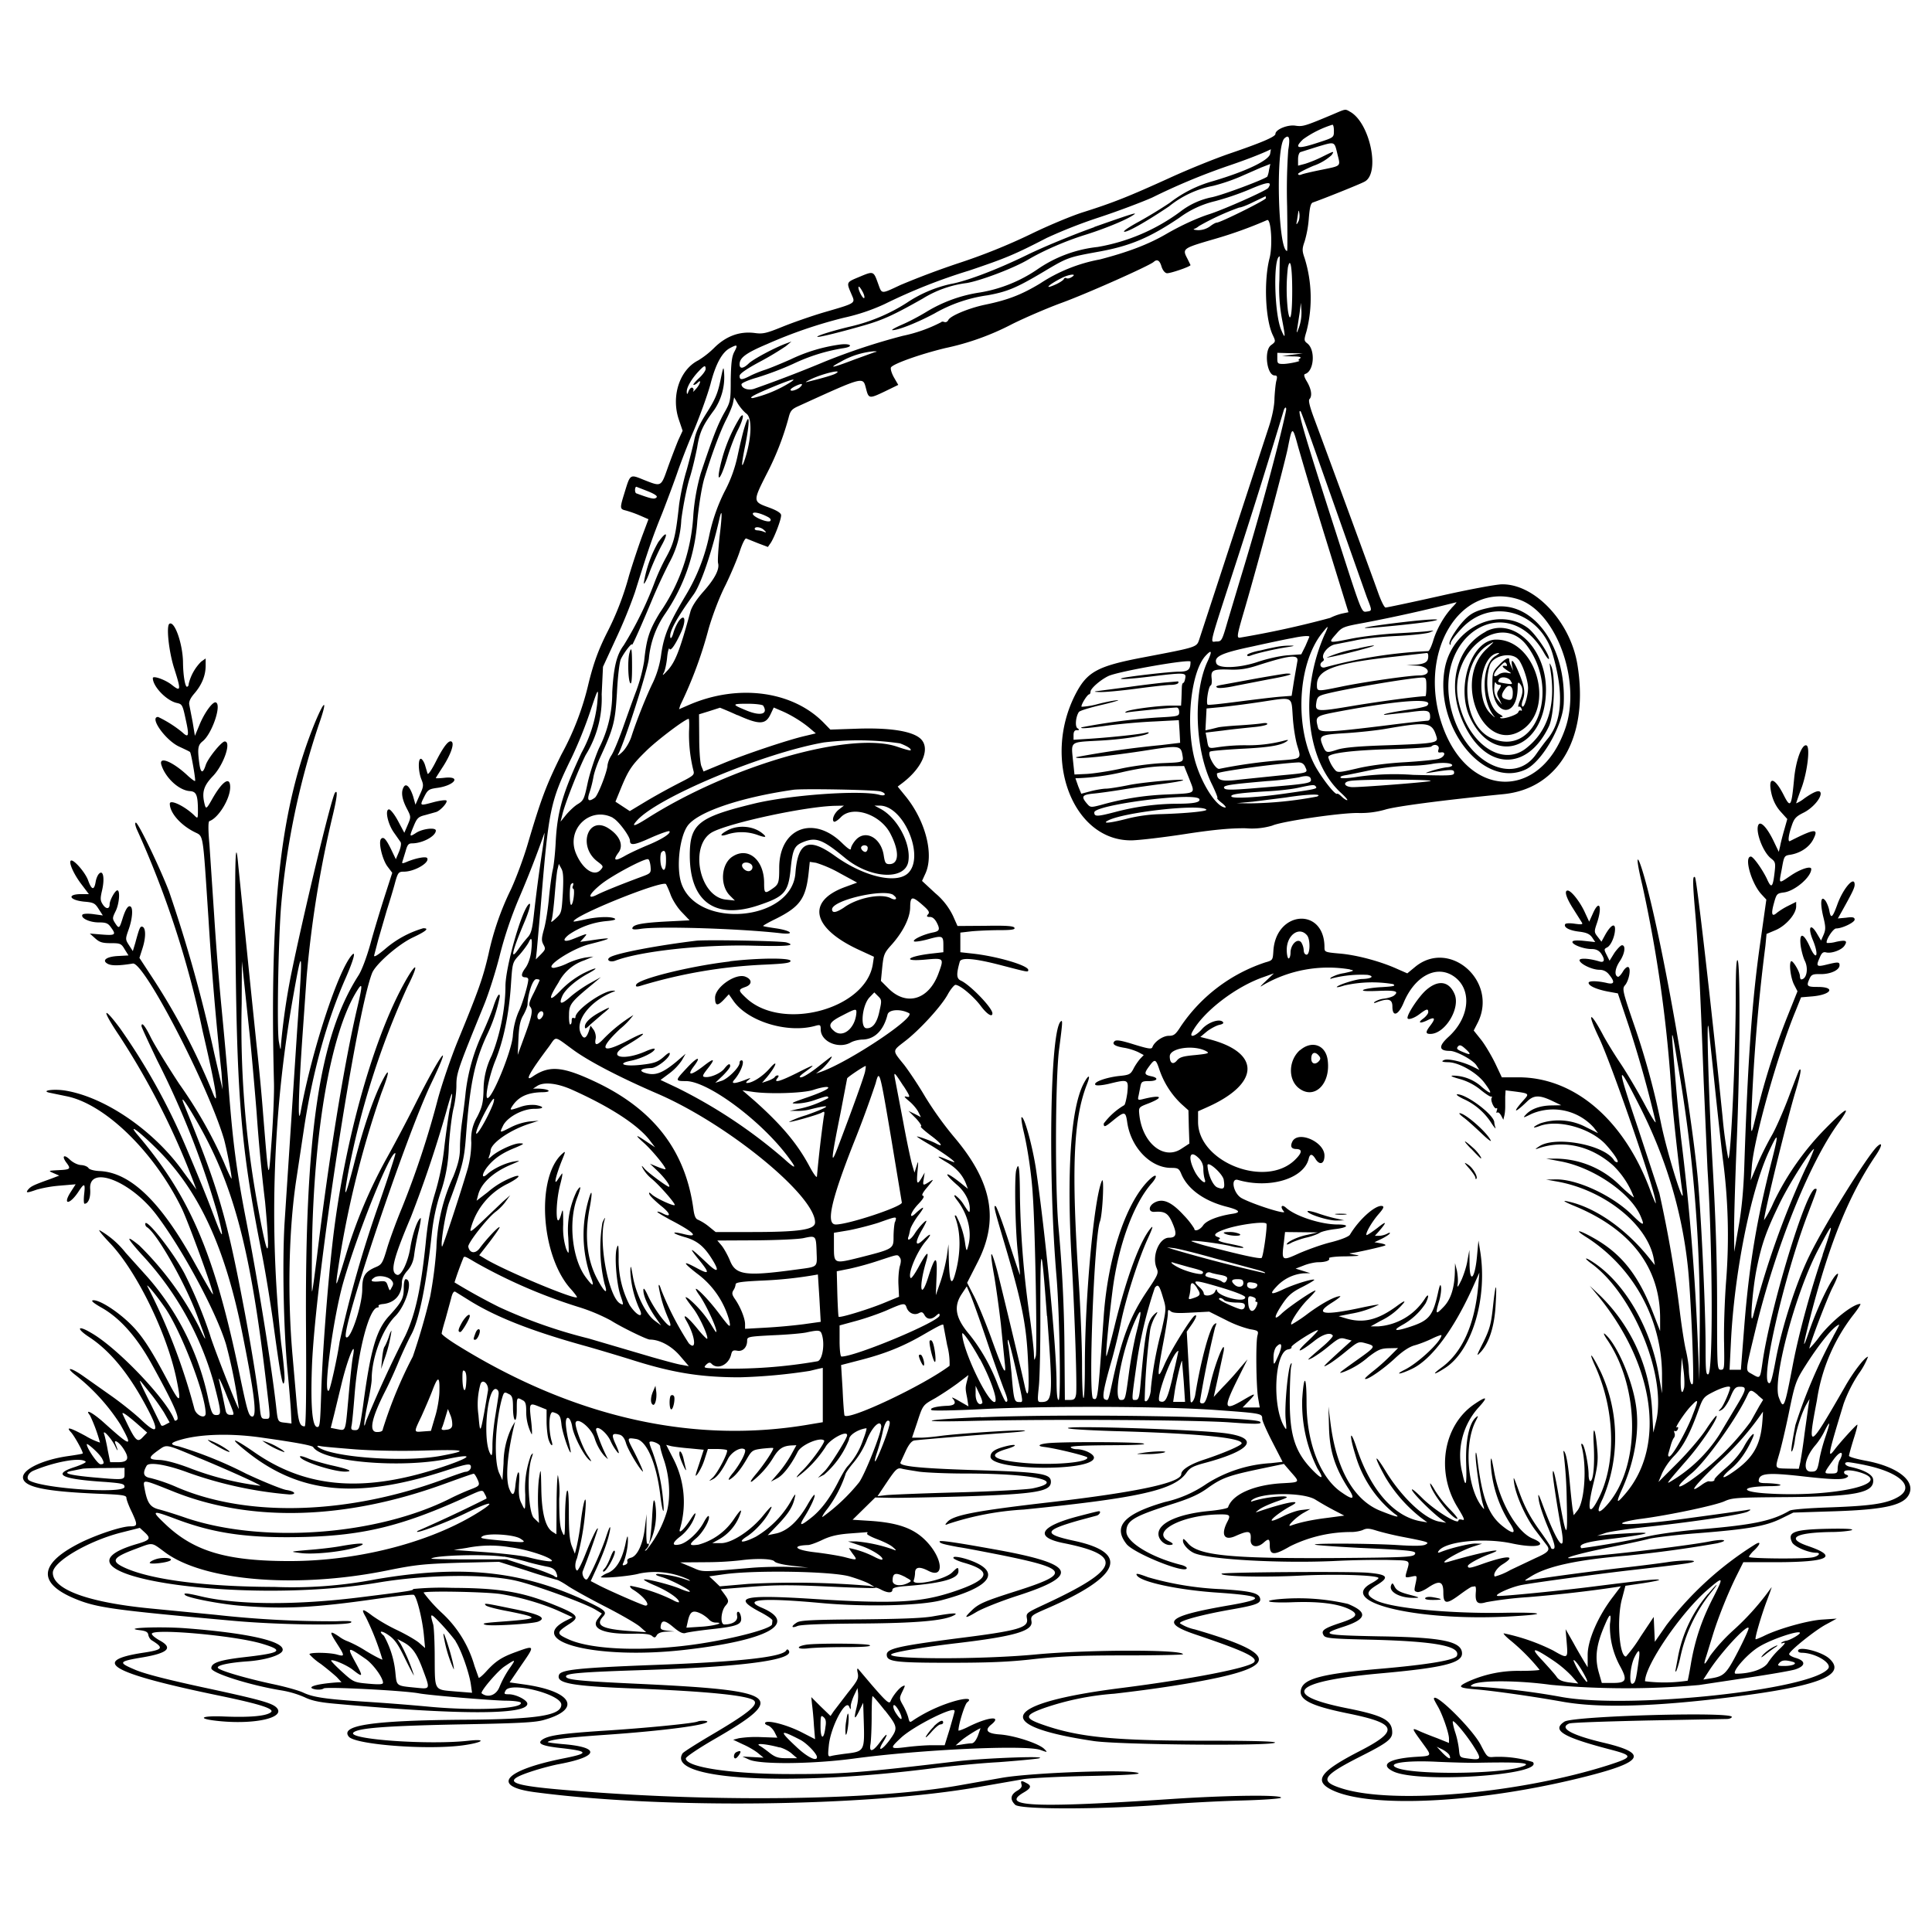 <svg xmlns="http://www.w3.org/2000/svg" id="svg" width="1024" height="1024" version="1.1">
  <path fill-rule="evenodd" d="M706.5 60.6c-15 6.3-16 6.6-20 6S676 68.6 676 71c0 1.5-7.6 4.7-24.3 10.4-7.6 2.6-22 8.4-32 13-20.9 9.5-29.5 13-45.7 18.1-6.3 2-18.7 7.2-27.5 11.5a313 313 0 0 1-38.2 15.4 444 444 0 0 0-30.9 11.6c-10.7 5-9.9 5-12-.7-2.4-6.7-2.4-6.7-9.8-3.6-7.2 3-7.1 2.7-4.2 9.5 2 4.6 2.4 4.4-14.5 9.3-6.8 2-16.8 5.5-22.2 7.7-8.6 3.5-10.4 3.9-14.7 3.3q-11.8-1.5-21.2 7.6a47 47 0 0 1-8.7 6.9c-9.9 5-14.5 19-10.3 31.4l2 5.9-2.3 5c-1.2 2.9-3.7 9.4-5.5 14.4-3.7 10.5-3.4 10.3-12.6 6.7-7.6-3.1-7.3-3.3-10.4 6.8-2.6 8.4-2.5 8.6.8 9.4a61 61 0 0 1 7.3 2.6l4.6 2-3.3 8.8c-1.8 4.9-5 14.4-7 21.1a154 154 0 0 1-11.8 30.5c-4.5 9-7 15.9-9.6 26.4a148 148 0 0 1-14.5 38c-8 16.2-10.7 23.3-17.9 47.7-2 6.8-5.9 17.4-8.7 23.5a149 149 0 0 0-12 34.6c-3 12.8-5.2 19-16.3 46-3.6 8.8-8.4 22.8-10.6 31a474 474 0 0 1-19 57.5c-2.6 6.2-6 15.4-7.6 20.5-2.5 8.5-3 9.4-6 10.7-6 2.5-7.4 4.8-7.4 11.8 0 8.6-6.4 27.6-8.6 25.4-3-3 31.8-106.7 45.2-134.6 11.7-24.4 5.5-16.6-8.1 10.3-5 10-12.2 23.5-15.9 30.1a264 264 0 0 0-21.2 50.4c-5.4 17.7-5.5 17.8-4.8 11.6a522 522 0 0 1 23.6-97.3c4.5-11.6 4.5-14.5 0-5.5s-9.9 24.8-14.7 43.8c-4.5 17.4-5.7 19.3-3 4.4a436 436 0 0 1 31.5-99c6.7-13.2 4.7-13.7-2.4-.6-16.8 31-31.8 86-37.5 137.7-2.6 23-5.2 58-5.8 76.6s-.7 20.1-2.4 19.7q-3.6-1-2.6-31c1.4-44.1 23.2-187.2 31.9-209.5 1.8-4.7 14-15.4 21.8-19q10.4-4.9 5.3-4.8a54 54 0 0 0-20.2 11q-6.1 5.1-5.8 3.4l2.2-8.4 4.5-15.5c1.6-5 3.6-11.6 4.4-14.7 1.5-5.4 1.9-5.8 4.7-5.8 5.6 0 13.8-4.8 12.3-7.2-.6-1-5.8 0-10.3 1.8-2.8 1.2-3.2 1.2-2.8 0l1.7-5.5c.9-3.3 1.5-4.1 3.4-4.1 5.5 0 12.6-3.8 12.6-6.8 0-1.8-7.3-1-10.7 1.4-3.3 2.1-3.4 1.9-1.1-3.6 1.8-4.4 2.5-5.1 6.2-6l5.7-1.6c2.2-.6 6.4-5.2 5.5-6.1-.4-.4-3.5 0-6.9.9-7.4 2-7.3 2-4.8-3 1.8-3.6 2.5-4 6.8-4.6 9-1.2 13-6.2 4.3-5.4-2.7.3-5 .4-5 .2s1.8-3 4-6.4c3.8-6 5.8-11.5 4.5-12.8q-2.1-2-8.2 9.9c-2.4 4.8-4.4 7.8-4.7 6.9l-1.3-4.4c-.5-1.7-1.5-3.2-2.1-3.4-1.7-.5-1.6 6.7.2 11 1.2 3 1.1 3.8-1 8.3l-2.2 5-1.2-4.3c-1.6-5-3.7-7.3-5-5.1q-2.3 3.8 1.5 11.2c2.4 4.6 2.4 4.7.6 8.9l-1.8 4.2-3.3-6.2c-1.8-3.4-4-6.2-4.8-6.2-2.3 0-.7 7.7 2.6 12.3l3.5 5c.5.7.1 2.9-.8 5.1l-1.7 4-2.3-4.8c-2.9-6-4.2-7.3-5.5-6-1.6 1.6.6 11 3.4 14.7l2.5 3.3-4 12.4c-2.2 6.9-5.6 18-7.5 25-2 7.2-4.6 14.2-6.4 17-20.8 32.5-28.5 84.1-27.8 187.8.2 33.7 0 51.2-.7 51.2-2.7 0-3.4-2.3-4.4-14l-2-23c-2.8-31.1-2.1-67 1.9-93.5l4-26.5c4.5-30.2 12.2-58 22.3-80.8 4-9.2 5.5-14.5 3.3-12.1-7.3 7.9-21.4 51-27.2 82.9-1.7 9.6-1.2-10.2 1.1-42.5l2-28.5a584 584 0 0 1 14-86.4q3.3-14 1.1-11.5c-1.8 1.9-17 65.4-23.5 97.4a357 357 0 0 0-5.2 36.3c-.1 3.3-.2 3-1.1-1.8-1.1-6.4-.3-53.2 1.2-72a414 414 0 0 1 20-96c4.6-13.1 3.4-14-1.9-1.4-18.3 44.7-24.3 96.3-21.9 190.9.2 5.5-.4 19.2-1.2 30.5-1.7 23.2-1.5 23.6-4.5-13-.8-10.7-2.4-27.4-3.5-37l-3.5-34-6.2-61.3c-1.3-14.7-1.8-6-1.6 27.6.6 94.3 2.6 119.9 13.9 177.2 2 9.9 4.6 26.1 6 36 4.2 31.1 5.5 37.9 6.2 31.8.2-1.7-.6-10.5-1.8-19.5a656 656 0 0 1 6.5-184.3c4.9-27.6 5.1-25.4 2 18.5l-6.7 102.5c-1.2 20.7-.5 56.3 1.6 78 .8 8.3 1.6 18 1.8 21.5l.3 6.5-3-.4c-4.2-.4-4.2-.4-5-7.3-2.3-21.3-9.7-67.3-16-99.8-5.2-26.7-7.2-42-9.5-73-.6-8-2.2-25.5-3.5-39a1558 1558 0 0 1-4-50l-2.5-37.5c-.7-7.6-.7-12.1 0-12.3 4.7-1.6 11-11.7 11-18 0-6-4.2-3.2-9.7 6.6-2.7 4.8-3.1 5-3.7 3-1.8-6.7-.8-10.2 4.3-15.5 5.7-6 9.9-18.3 6.2-18.3-1.7 0-9 9-10.1 12.6q-2.3 7-3.4-1.2c-1-7.7-.7-9.5 1.8-11.5 5-4 10.2-19.4 7-20.6-1.7-.6-6.2 5.7-8.8 12.2l-2.3 5.5-1.2-7.3-1.8-9.3q-.4-2.2 2.6-5.7 6-6.9 6.1-14.7v-4l-2.4 1.7a25 25 0 0 0-6.6 11.8q0 1.3-.9 1.5c-1 0-2-6-2.1-12.5 0-9.8-4.4-22.6-7.2-20.9-1.8 1.1-.3 15 2.6 23.9 3.6 11.3 3.5 12.3-1.2 8.6-3.4-2.8-10.2-5.2-10.2-3.7 0 4.5 7.4 12.1 12.8 13.2 2.7.6 3 1 4.6 8.6 2 8.9 1.6 10.1-1.7 7a62 62 0 0 0-12.9-8.2c-4.8 0 3.7 12.1 10.9 15.6 3.2 1.5 6 2.8 6 3 .6.3 3.1 14.9 2.7 15.3-.2.3-1.9-1-3.7-2.6-7.8-7.4-15.6-10.8-14.2-6 2.1 6.9 9.3 13.6 15.1 14 3.4.2 4.2 2 4.3 9.5 0 4.9 0 5.2-1.5 3.8-5-5.1-13.4-9.2-13.4-6.6 0 4.8 5.7 11.3 13.1 15 4.9 2.5 4.3-.7 7.4 46a1743 1743 0 0 0 6.9 81.5l.6 9-4.4-19a767 767 0 0 0-24-86C84.8 460 73.3 436 72 436q-.8.2.4 3.3a511 511 0 0 1 35 107.2c7.2 30.9 9 42.4 5 31.8A359 359 0 0 0 81.3 519l-7.4-11.3 1.7-5.3c1.8-5.7 1.7-10.6-.1-11.2-1.2-.4-1.6.5-3.8 8.6l-1.3 4.3-2-3.1c-2-3.1-2-3.3-.2-8.4 2-5.6 2.4-11.3 1-12.1q-1.8-1.2-4.1 5.9c-1.8 5.8-2 6-4 3-1.6-2.5-1.6-2.8.1-6.3 2-3.8 2.6-11.2 1-11.2-1.2 0-4.1 5.3-4.1 7.4 0 2.6-1.9 2.7-3.6.1-1.4-2.1-1.4-3.2-.4-7.5 1.4-6 .7-10.8-1.4-9-.8.6-1.7 2.6-2 4.5q-1.2 7-4-.8c-1.6-4.4-8-11.6-9.2-10.4-1.1 1 1.5 7 5.6 12.4l4 5.3h-4c-7.8 0-6.5 3.2 1.6 4 5 .4 5.7.9 7.6 3.9l2.2 3.4-5.1-.7c-3-.4-5.4-.2-5.7.3-1.1 1.8 3.8 4.1 8.6 4.1 4 0 5 .4 6.7 2.9 2.7 3.7 2 4.1-5.3 3.5l-6.1-.5 2.8 2.5c2.3 2.1 3.8 2.6 8.3 2.6 5 0 5.6.2 7.4 3.3l2 3.2-5.4.3c-6.4.3-9 2.4-5.5 4.2 2 1 5.9 1 13.2-.2 5.9-1 39.8 64.4 48.3 93 1.5 5.4 4.4 20.5 4 21-.2 0-2-3.7-4-8.6A240 240 0 0 0 95 574.5c-6.5-9.9-13.3-21-15.1-24.7-3-6.1-4.9-8.4-4.9-5.9 0 .5 3.8 8.7 8.4 18.3a458 458 0 0 1 31.7 80.4q5.8 22-1.6 2.2c-3.5-9.4-8.7-22.2-15-37A339 339 0 0 0 63.6 545c-9.4-12.6-9.7-9.9-.4 3.9a403 403 0 0 1 40.9 81.6l-7-9.5c-15.5-21.8-41.5-39.6-62.7-43-6.6-1-13.4.2-7.5 1.3l8.2 1.7c20.5 4 46.7 29.6 61.3 59.6 3.6 7.6 16.5 42.9 16.5 45.3 0 .7-2.5-3.5-10.5-17.9-17.4-31.2-33.2-46.4-49.3-47.3-3.1-.1-5.7-.8-6.2-1.6s-2.2-1.5-4-1.6-4.4-1.4-6-3c-3.2-3-4.3-1.6-1.5 2 2.2 3 1.9 3.4-4.2 3.7-5.7.3-5.8.3-2.8 1.6l3 1.3-5 1.9c-8.7 3.1-10 3.8-11.4 5.4-1.6 2-.8 2 4.6.1a67 67 0 0 1 12.3-2.1l8.2-.7-2.7 4.2c-4.3 6.8-.6 6.8 4 0 3.3-5.1 3.9-5 3.2 1.1-.3 2.8-.2 5 .2 5 2 0 3.3-3.2 3-7.7-1-13 21.2-4.6 34.9 13.3 13.7 18 31.7 51.2 37.1 68.9a265 265 0 0 1 6.8 34.2c-.5.4-14.2-34.8-15.3-39.2A244 244 0 0 0 97.8 675C91.6 663.3 77 645 77 648.7q0 1.2 1 1.8c5.1 3.2 19.9 29.1 26.4 46.5 5.4 14.4 5.7 16 1.2 6.5a166 166 0 0 0-31.8-43.4q-11-8.9 1.1 4.6a165 165 0 0 1 38.3 67.8c4.2 16.2 4.3 17.5 1.5 17.5-2 0-2.5-.8-4.1-7.5A142 142 0 0 0 78.3 677l-11.7-13a48 48 0 0 0-13.9-12c-.6 0 1.9 3 5.5 6.8 14 14.6 30.2 47.5 35.3 72 2.8 13.5 2 13.7-4.8.7-9.4-17.7-14.1-24.8-21.2-31.3s-15.5-11.5-18.3-11q-1.6.3 4.3 3.7 15 8.3 27.2 30.6c10.7 19.4 14.5 27.7 13.2 29q-1.2 1-1.5 0c-4-10.6-30-38-44-46-7.3-4.4-8.3-2.5-1.1 2.2 11.4 7.5 21.4 19.9 30.9 38q9.7 18.3-3.5 5.7c-3.4-3.2-10.4-8.8-15.5-12.4l-15.3-10.8c-6.9-4.8-9.6-4.7-3.4 0A106 106 0 0 1 63.8 755c6.9 12.4 6 12.3-9.2-1.4-5.8-5.1-9.9-7.1-6.9-3.4a84 84 0 0 1 5.3 14.4 37 37 0 0 1-7.6-3.5c-8.5-4.6-10.7-5.1-7.7-1.9 2 2.3 6.7 10.8 6.1 11.2-.2.2-3.7.8-8 1.4-13.6 2-24.2 7.2-23.6 11.6.7 4.8 11.7 7.1 39.6 8.3 13 .5 15.2.8 15.2 2.2 0 .9 1.3 4.4 3 7.8 3 6.6 3 7.3-1 7.3-4.3 0-16 3.8-25 8-23.2 11.2-24.8 21.8-4.4 30.3 11.5 4.8 20 6 83.4 11.7 23.6 2.2 60.5 2.7 63 1 1-.8-1-1-7.5-.7a553 553 0 0 1-64-3.4l-35-3.4c-32.7-3.2-51.5-10-51.5-18.9 0-5.8 18.5-16.7 35.8-21.2l10.3-2.6 2.5 2.3c3.6 3.3 3 4.2-3.9 6.2-54.2 15.8 53 33 127.7 20.5 24.8-4.2 56.5-4.7 72.6-1.1 9.7 2.1 37 12 42.7 15.5l3.3 2-2.2 2.9c-3.9 5.2 3.4 8.2 19.4 7.8q7.9-.2 9.4 1.2c1.3 1.1 1.7 1 2.5-.4q1-1.7 5.2-1.9l4.2-.1-3.8-.4c-3.2-.4-3.8-.8-3.5-2.5.5-3.3 2.2-3.2 6.8.7 3.2 2.7 5 3.5 6.4 3 1.2-.4 7.3-1.3 13.7-2 13.7-1.5 16.2-2.5 15.7-6.2-.2-1.5-.8-2.8-1.4-3q-1.1-.2-.7 2.1c.5 2.7-2.3 4.6-6.8 4.6-2.3 0-1.8-7.2.7-10 1.8-2.1 1.8-2.7-.6-6l-2-2.7 16.3-1.3c13-1 21.1-1 40.6-.1 13.4.6 24.6 1 24.9.7s1.7.1 3.3 1c3.5 1.8 5.9 1.8 5.9 0 0-1 2-1.6 7.8-2 18.8-1.5 27.2-3.9 27.2-7.8 0-2.4-.4-2.3-3.3.6-4 4-21.7 7.6-20.4 4.2.4-1 .7-2.9.7-4.2q.2-4.4 7.1-.8c8.8 4.5 7.6-7-1.6-16.2-6.4-6.4-14.6-9.3-29.1-10.3l-9.5-.6 6-5.9 6-5.9 9.3.2c5.1 0 22.6-.3 38.8-.8 37.4-1.3 45-2.6 45-7.7 0-4.4-5-5.2-43-6.3-26.8-.9-37.8-2-36.7-4l2.7-5.9q2.4-5.2 4.5-5.7c2.1-.4 34-3 51-4.2 5.5-.4 8.9-.9 7.5-1.1-3-.5-34.9 1.6-44 2.8-3.6.5-8.5 1-11 1h-4.6l2.6-7.7c3.2-9.8 3-9.5 9.8-13.3a166 166 0 0 0 11.6-7.7l5.9-4.5-.7 2.9c-1 3.8-1 4.2 0 9.2l.7 4.5-4.9-2.8c-2.7-1.6-4.3-2.3-3.6-1.5q3.4 3.7-2.6 4c-5.8.2-10 1.3-8.4 2.3.7.4 12.4.2 26-.5 34-1.8 98-1.6 125.5.5 23.4 1.7 23.7 1.8 23.7 4.6 0 1 2.4 6.5 5.4 12.3l5.4 10.5-6.2.7a71 71 0 0 0-34 10.9 63 63 0 0 1-22.2 9.7c-21.7 6.3-27.7 12.9-20.3 22.3 4 5 31.9 16.2 31.9 12.7 0-.5-1.2-1.2-2.7-1.6-15.8-3.9-29.3-12-29.3-17.7 0-6 4-8.2 25.8-15.1 8.3-2.7 13-4.8 17.7-8.3 7.4-5.2 10.9-6.4 28-10l12-2.5 3.7 4.3c5 5.7 5.1 5.4-5.5 6-14.6 1-25.6 6-27.8 12.7-.2.6-4.9 1.5-10.5 2-16 1.6-26.4 6.3-26.4 12.1 0 3.3 3.7 6.4 6.7 5.8q2.3-.3-1.5-2.1c-9-4.8 6.4-13.3 25.5-14 7.3-.2 7.8.1 5.8 3.9-3.6 7-1.6 10.3 4.6 7.4 6.8-3 8.1-2.7 7.8 1.8-.4 4.1 3.4 5 7 1.7 2.5-2.2 3.1-1.9 3.1 1.4 0 5.5 2.1 5.7 10.7.7a73 73 0 0 1 32.6-7.6c2 0 4.7-.5 6.1-1.1 2-1 3.5-.8 7.3.4 2.6.8 8.6 2.3 13.3 3.2 14.5 2.8 14.8 3 12.5 4.2-1.4.7-6.1.8-15 .2-16.8-1-52.6-1-41.5.1 4.1.4 13.8 1 21.5 1.4 28.2 1.3 30.5 1.6 29.4 3.4-1 1.5-5.2 1.7-43.2 2-54.9.3-71.7-1.4-77.1-7.9-2.2-2.5-2.6-2.7-2.6-1.2 0 2.1 3.4 5.6 6.5 6.7 9.1 3.3 45.5 5.2 73 4a485 485 0 0 1 28.8-.6c13.2.4 12.1-.4 10 7.1-.6 2.3-.4 2.4 2.6 1.8 3.2-.7 3.2-.7 2.6 2.6-1.1 5-1.1 5 .7 5.5 1 .2 3.4-.8 5.5-2.2 6.2-4.2 8.3-3.6 8.3 2.4 0 6.4 1.6 6.5 9 1 3-2.2 5.7-4 6.2-4l1.5-.2c.5-.2.7 1.3.5 3.2-.4 5.4.9 6.6 5.5 5.2a197 197 0 0 1 22.4-2.7c15.9-1.3 32.4-3.2 45.7-5.2l3.3-.5-4 5.3c-8 10.3-13.6 23.2-13.6 31v6.6l-1.9-3.1c-1-1.7-3.7-6.2-5.8-10.1l-4-7 .6 7.3c.7 8.4.6 8.5-7.2 4a106 106 0 0 0-26.2-9.1c-.3.3 1.5 2.1 4 4.1a108 108 0 0 1 15 15.2c0 .3-4.6.6-10.2.6a64 64 0 0 0-27.5 5.6c-6 2.8-5.5 3.4 4 4.2s30.6 3.8 46.2 6.6c19.4 3.4 48.7 2.6 90-2.6 45.4-5.7 60.4-11.6 51.2-20.2-4-3.8-16.7-7-16.7-4.2q.1.9 1.9 1c7.2 0 16.5 5.6 14 8.5-9.2 11.2-104.5 21.4-140.9 15a383 383 0 0 0-44.5-5.5c-4.2 0-4.7-.2-3-1.2 3.9-2.3 24.2-2.2 41.5.2a438 438 0 0 0 78.5.1l26.6-4c11.3-1.7 22.4-3.6 24.5-4.3 5.4-1.8 5.6-4.4.4-6-2.2-.6-3.9-1.6-3.7-2.2.6-2 14.1-12.8 19.7-15.7l5.5-3-7.5.5c-7.6.4-23.9 5-31.3 8.8-2.2 1-4 1.8-4.2 1.6-.5-.5 3-12.5 5.9-20.2 1.4-3.7 2.6-7 2.6-7.4a137 137 0 0 1-20 22.6 94 94 0 0 0-12.6 13.8q-4.7 8.2-2 .1L908 866c2.8-9 8-22 12.6-31.2l3.4-6.8h17.8q41-.1 16.7-8.5c-12.2-4.1-7.3-7.2 12-7.5 5 0 9.9-.6 11-1q1.8-1-13.3-.7c-17.5.4-20.9 1.8-18.4 7.1 1 2.3 8.6 5.6 12.9 5.6 2.6 0 1.2 1.8-1.8 2.4-4.7 1-33.9.7-33.9-.2 0-.5 1-1.7 2-2.8 4-3.6 4.8-6 1.2-3.8a177 177 0 0 0-47 42.8l-6.1 8.8-.3-6.6-.3-6.6-7 10.5a76 76 0 0 1-7.7 10.5c-3.6 0-5-20.7-2-31l1.7-6.5 9.5-1.4c5.2-.8 9-1.6 8.3-1.8-1.3-.5-9.4.4-34.8 3.6-15.5 2-46.7 5.1-50.3 5-3.8 0 6.4-4.8 12.7-5.9 8.5-1.5 39-5.6 55.1-7.5 28-3.2 32.6-3.8 35-4.5 3.8-1.2-6-1.2-13.4 0-3.3.5-14 1.9-24 3a1531 1531 0 0 0-49.1 6.5c-3 .5-2.9.4 1-2 8.7-5.4 24.3-8.8 51-11A648 648 0 0 0 910 818c7-1.6 3.6-2.5-3.9-1s-32.3 4.7-50.8 6.6l-20 2c-9.8 1.2-1.4-1.5 15.4-5 9.2-1.8 19.7-4 23.3-5 3.6-.8 15.3-2.2 26.2-3 26.5-2.1 35.5-3.7 43.6-7.6l6.7-3.3 22-.7c27.1-.9 37.2-3.3 39.6-9.6 2.7-7-7-14.2-23.3-17.2-4.8-.9-8.8-2-8.8-2.6 0-.5 1.1-4.5 2.4-8.7 1.4-4.3 2.3-7.8 2-7.8-.6 0-9.5 9.8-12 13.2-4 5.3-3.5 2.8 4.8-24.4a76 76 0 0 1 7.9-15.7 39 39 0 0 0 5-9.1c-1.6 0-8 8.3-12.4 16.2-19.3 33.5-19.8 33.7-14.7 6.9a97 97 0 0 1 19-44.9c2.7-3.4 4.5-6.2 4-6.2-3.9 0-15.2 9-21.6 17.3a53 53 0 0 1-5.4 6.4c0-2 9-25.6 12.1-32 2.2-4.2 3.5-7.7 3-7.7-2.2 0-10.3 16.2-15.2 30.5-3.9 11.3-3.5 8.5 1.1-9.5 10-38 20-62.7 34.2-83.7 3.3-4.9 3.8-7.5.8-4.8-5 4.6-28 41.4-36 58-6.9 14-14.3 37-17.6 54-2.3 12.3-3 14.3-4.1 13.3-4-3.2 8.5-56.7 20.6-88.7 5.6-14.8 5.5-14.1 4.2-14.1-4.7 0-24 63.6-28 92.4-1.2 8.3-1.2 8.3-5.3 5.9-3.9-2.3-4-.1 1.8-24.3 10.5-43 28.3-87.3 43.5-108.4 7.5-10.3 5-9.3-6.6 2.5a145 145 0 0 0-27.6 39.4 56 56 0 0 1-4.9 9.1c-.1-3 12-53 16.9-69q3.8-12.9 1.7-10.5c-.2.2-2.7 6.7-5.6 14.4s-6.9 16.7-8.8 20-5.4 10-7.5 15l-3.8 9 .6-7.3c1-14.4 14-60.4 23.3-82.7l2.8-7 6-.5c10.1-.9 12.5-5 2.9-5-5.8 0-6.2-.4-4.4-4.4 1-2.2 1.8-2.5 6-2.4 5.3 0 9.9-2.2 9.9-4.7 0-1.8-.8-1.8-6.6-.4-5.5 1.4-6 1-4-3.4 1.1-2.8 1.9-3.4 3.5-3 2.8.7 8.4-1.3 9.8-3.7 1.7-2.6.5-3-4.6-1.9a16 16 0 0 1-4.8.6c-1-1 3.2-7.7 4.9-7.7 3.2 0 9.8-3.2 9.8-4.7 0-1.2-1-1.5-4.5-1l-4.4.4 2.2-3.9c5.4-9.7 6.7-12.3 6.7-14 0-5-6 1.8-9.1 10.3-2.6 7.2-3.5 8-4.3 3.6-.3-1.9-1.3-4.2-2-5.3-2.5-3.3-3 .8-1.3 8.1 1.4 5.6 1.4 7 .3 9.7l-1.4 3.2-2.2-3.7c-3.5-6-5-3.2-2 3.8 3.2 8 1.7 11-1.7 3.3-3.4-7.6-5.8-8-4.9-.6.4 2.8 1.4 6.4 2.2 8 2 4 1 9.8-2 9.8q-.5-.2-.6-1.7c0-2.3-3.9-8.7-4.7-7.9-1.2 1.2-.2 8.9 1.6 12.4l1.8 3.5-5.4 13.5a382 382 0 0 0-15.9 49.7c-3.1 12.8-3.2 13-3.3 7.2a1009 1009 0 0 1 7.6-94.5l.6-6.3 5-2.1c5.4-2.4 10.7-8.5 10.7-12.5V478l-4.2 2.1a37 37 0 0 0-6 3.7q-4 3.6-1.6-5c1.4-5.1 1.6-5.3 5.4-5.8 5.8-.8 14.4-8.2 14.4-12.4 0-1.8-5.5-.1-10.6 3.3-7 4.7-6.6 5-5-3.4 1.2-6.9 1.3-7 4.7-7.5 5.2-.9 9.9-4 12-8.2 3-5.9.8-5.7-12.4 1-1.2.6-.8-3.1.9-8 1.3-4 2.3-5 6-6.9 4.7-2.2 9.4-7.4 9.4-10.3q-.2-3.4-8.7 2.6a19 19 0 0 1-4.3 2.6c0-.2 1.3-4.1 3-8.6 3-8.5 4.5-21.3 2.5-22.1-2.4-1-5.7 7.9-6.6 17.9-1.4 14.7-1.9 15.5-5.5 8.4-4.9-9.7-8.6-10.2-6.5-.8q1.3 5.6 4.8 9.5l3.6 4-1.6 5.7c-.9 3.1-1.9 7-2.2 8.7l-.7 3-2.4-5c-3.4-7.3-7-11.4-8.3-9.5-2 3 2.1 14.5 6.6 18 2.3 1.8 2.5 2.3 1.8 8-.9 7.5-1.7 8-4 2.8-2.4-5-7.2-11.8-8.5-11.8-3.8 0 .3 14.4 5.7 20.1l2.5 2.7-3 21.3c-4.6 31.6-6.8 63.4-8.7 120.5q-.6 18.2-3 31.5l-2.3 13.4-.1-11.5c0-6.3.6-27.2 1.4-46.5 1.7-40.2 2-94.2.5-96.5q-1-1.5-1 18c0 31.2-2.7 89.2-4 86.9a221 221 0 0 1-3-21.9c-6.2-61.1-13.7-126-14.6-127-1.3-1.3-1.3 2.5 0 17.6 1.6 17.6 2.8 41.6 4.6 90.9l2 46c2.8 44.4 3 108 .4 108.9-1.2.4-1.4-2-1.4-14.7 0-21.1-2.6-75.3-4.5-92.7-4.4-41.7-17-113.5-26-148.8-5.2-20.4-7.8-22.8-3-2.9A722 722 0 0 1 886 580.5c1 12.7 4.5 43.5 5.6 50.5 2 12.2-7.8-19-11.2-35.5a415 415 0 0 0-14.6-53.2c-5.8-16.9-6-18.3-4.6-20 2.1-2.3 3.4-8.8 1.9-9.7-.6-.4-1.9.6-2.9 2.3s-2.2 3-2.7 2.8c-2-.7-1.5-4.5 1-8.2 2.7-4 3.3-8.5 1.2-8.5-.7 0-2.4 1.8-4 4l-2.6 4.2-1.5-3c-1.5-3-1.5-3.2.3-4.1 2-1.1 4.1-6 4.1-9.7 0-3.3-2.2-2.1-5 2.7l-2.2 4-2-2.6c-1.9-2.4-1.9-2.8-.4-7.2 3-8.9 1.3-13-2.2-5l-1.9 4.2-2.6-5.6c-2.6-5.4-7-10.9-8.8-10.9-2 0-.7 4 2.9 9.6l4.6 7.3c.7 1.1 0 1.2-3.7.7-2.5-.4-4.8-.3-5.1.2-1 1.7 2.2 3.4 7.5 4 4 .5 5.5 1.3 6.8 3.1l1.6 2.4-5.7-.6c-3.5-.4-6-.3-6.3.3-.9 1.4 5.6 4 10 4 2.4 0 3.8.7 5 2.2 2.3 3.3 2 5.2-.7 4.4-5.5-1.7-11-2-10.6-.5.6 2 6.8 4.9 10.5 4.9q3.2 0 5.2 2.6 4.9 6-1.6 4.3c-5-1.1-9.3-1.1-9.3 0 0 1.6 4 3.4 10 4.6l5.5 1 5.7 17a628 628 0 0 1 14.3 51c.4 1.6-2.2-2.4-5.7-9s-9.3-16.5-13-22-7.8-12.3-9.3-15.2c-7-13.1-8.5-11.9-2 1.7 7 14.7 31.6 86.3 30 87.8 0 .1-1.2-2.6-2.5-6-13.7-37.8-40.2-60.8-70.2-60.8H796l-3.5-7.4c-2-4.1-5.3-9.7-7.4-12.4l-4-5 2.2-4.3c10.8-21.9-15.1-44.6-33.4-29.3l-4 3.3-5.7-2.5c-8.9-4-21.5-7.3-30.2-8-7.8-.7-8-.8-8-3.3 0-21.6-26-19.5-27.1 2.2-.3 4.6-.4 4.7-4.3 5.8a87 87 0 0 0-44.7 33.8c-2.8 4.4-3.7 5.1-6.4 5.1-3.2 0-7.7 3.2-8.7 6-.4 1.2-2.2.9-9.7-1.4-7-2.2-9.5-2.6-10.4-1.7q-2.3 2.3 5.5 3.5a32 32 0 0 1 7 2.2l3 1.6-2 2.1c-1 1.2-2.7 3.6-3.5 5.3-1.5 2.8-2.2 3.2-7.6 3.7-7 .8-13.9 3.3-12.5 4.7.5.5 3.3.3 6.9-.5 10.6-2.6 10.7-2.5 10 4.8-.5 3.4-1.2 6.4-1.7 6.5a37 37 0 0 0-10.8 9.7c0 2.2.7 1.9 5.4-2 5.6-4.5 6.2-4.4 7 1 1.8 13.5 12.3 24.5 23.3 24.5 3.6 0 4.2.3 5.4 3.2 3.3 7.9 11.8 14.1 23.3 17.2q11.6 2.9 3.4 4c-7.5 1.2-13.6 3.6-15.2 6.2-1.6 2.3-4.6 3.4-4.6 1.6a41 41 0 0 0-5.5-7c-6.4-7-10.9-9.1-15.2-7-3.7 1.8-3.9 5.4-.3 5.1 5.1-.4 7 .7 9 5 3 6.6 2.7 8.7-1.4 8.7-5.2 0-9.2 9.7-6.6 16 1.2 2.8.9 3.5-5.3 12.7-8.7 13-13 24.4-17.8 46.3-2.6 12-2.3 11.4-4.3 10.7-1.6-.7-.8-5.4 3.9-21.7 1.3-4.7 3.4-13.2 4.6-19 2.5-12.5 9.2-33.5 14.3-44.6 2.6-5.7 3-7.2 1.5-5.4-5.7 6.7-12.7 25.7-18.9 50.8-2.3 9.5-4.4 17.1-4.6 17-.5-.5 1.1-17.6 3.2-34.3 3-24 11-46.1 20.7-57.2 3.3-3.7 3-5.7-.4-2.7-12.6 11.3-22.6 40.6-24.9 72.9-3.2 45.1-3.1 44.8-5.6 43.8-2.7-1 .5-85.7 3.6-93.9 1.4-3.7 2.4-24.7 1-21.5-4.2 9.5-9 62.2-9 98 0 9.4-.3 17.1-.7 17.1-.5 0-.8-8-.8-17.7 0-9.8-.8-29.3-1.7-43.3-4-60.4-3-86.6 4.3-105.3 2.2-5.5.8-5.4-2 .1-6.6 13.4-8.8 46.4-6.1 93.3 1.6 28.1 3 68.2 2.3 71.1-.4 2.2-1 2.8-3.2 2.8h-2.7l-.2-26a764 764 0 0 0-3.3-67c-1.8-22.9-1.5-76.9.4-92.5 2-15.3 2-16.2.8-15-5.5 5.7-6.7 81.3-2.1 135.5 1.6 19.3 2.4 65 1.1 65q-1 .1-1.1-8.8c0-18.7-5.9-79.7-11-114.2-2-12.6-6.3-28-7.6-26.8-.2.3.2 3.4 1 6.9 2.2 8.9 4.4 23.7 5 34.4 1.3 17.6 2.4 82.5 1.6 85.2s-.8 2.7-1-.8c0-2-.9-10.3-2-18.5a504 504 0 0 1-5.4-64.6c-.1-16-.6-19.7-2-14.5-1 4-.5 32 .9 43.7.7 6.3 1.2 11.6 1.1 11.7s-2.8-7.9-6-17.8-6.3-18.2-6.8-18.5c-1.3-.9-1 .8 3.6 16.3 10 33.5 12.5 45.6 13.4 64.3.9 17.4.2 23.3-1.7 14.5-1.7-8.1-12.9-54.6-14.7-61.5-3.4-12.3-4-10.7-1.4 3.6 1 6 2.6 17.4 3.5 25.4l2 20c1 8.2-.5 5.6-7-12.5-3.2-8.8-7.4-19-9.4-22.8l-3.5-6.8 5.3-10.4c11.8-22.7 8.1-42.8-12-66.6a183 183 0 0 1-15.6-21.7c-3.2-5.5-8.2-13-11-16.7-6.5-8-6.5-7.3.3-12.6 7.6-5.8 19-18.2 22.6-24.6 1.6-3 3.6-5.3 4.2-5.3 2.4 0 9.5 6 13.3 11 3.3 4.5 6.3 6.4 6.3 4.1 0-2.9-11.7-15-16.6-17.3-2.5-1.1-2.6-3.3-.7-10.1q1-3.6 22.3 2c13.9 3.6 14 3.7 14 2.4 0-2.4-16.6-7.3-29.7-8.7l-6.3-.7v-10.4l6.1-.7c3.4-.3 10-.6 14.6-.6 6.3 0 8.4-.3 8-1.2-.3-1-4.2-1.3-15.3-1.1l-14.9.1-2.4-5.4a36 36 0 0 0-9.4-12l-7-6.5 1.6-3.5c5-10.2.3-28.5-10.6-41.7l-3.9-4.8 2.9-2.2c10.8-8.4 14.7-18.9 8.7-23.6-4.7-3.7-16-5.4-32.5-4.9l-14.8.5-3.3-3.4c-16.5-17.1-45.5-21-71.6-9.7l-5.3 2.3.7-2.2a222 222 0 0 0 15-40.5c2.2-7.5 5.8-17 9-23.2 2.8-5.8 6.2-13.8 7.5-17.8s2.8-7 3.4-6.8l6.2 2.5 5.3 2 1.6-2.3c2-3.2 5.4-12.1 5.4-14.4q.2-1.8-6.7-4.3c-8.3-3-8.3-3.2-.9-17.8a149 149 0 0 0 11.6-29.8c.9-3.6 1.7-4.5 5.3-6.1 35.1-16 34-15.6 35.7-9.3 1.4 5.5 1.7 5.5 9.9 1.6l7.2-3.5-2.2-3.8c-1.2-2.1-2-4.5-1.7-5.4.8-1.8 14.8-6.9 28.8-10.3a138 138 0 0 0 35.4-12.7c6.6-3.3 18-8.2 25.5-11 12.9-4.6 47.5-20 49.6-22q2.7-2.4 4.1 2.4c.6 1.9 1.7 3.4 2.8 3.6 1.5.3 12.6-3.5 12.6-4.3l-1.5-3.1c-3-5.7-3-5.7 14.5-10.8a227 227 0 0 0 27.7-10c2-.4 2.9 13.6 1.2 20.2-3.1 11.9-2.3 32.4 1.7 40.8 1.6 3.4 1.6 3.5-1 5.4-3.8 3-2.1 16 2 16 1.3 0 1.5.6.9 2.8-.4 1.5-.8 5.6-1 9.2 0 4-1.2 9.8-2.9 15l-37 113c-1.4 4.1-1.1 4-30 9.5-24.1 4.6-29.5 7.6-35.7 19.7-17.7 34.7-1 77.7 30 77.2 4.2-.1 17-1.6 28.6-3.4 15-2.3 24.1-3.1 31.8-3a38 38 0 0 0 14-1.4c4.7-2.2 35.9-6.8 45.4-6.7a47 47 0 0 0 14.5-1.8c5.5-1.7 30.4-5 62.8-8.2 29.6-3 45.4-30.8 39-69-3.8-22.5-22.6-42.4-39.9-42.2-3 0-18 2.8-33 6.2-15.2 3.4-28 6.1-28.7 6.1s-2.4-3.5-3.9-7.7c-2.9-8.2-27.9-76.2-33.9-92.3q-3.5-9.3-2.6-10.4c1.6-1.6 1.1-5.2-1.2-9.2q-2.4-3.9-1-4.2c4.7-1.5 5.5-12.8 1.1-16.2-1.8-1.4-1.8-1.8-.4-6.5a71 71 0 0 0-1-38.6c-1.4-4-1.4-5 0-9a58 58 0 0 0 2.2-12.2c.5-6 1-8 2.2-8.4 4.7-1.6 25-9.7 27.3-11 8.5-4.3 3-31-7.5-37-2.8-1.6-2.2-1.7-9.2 1.3m.5 8.8c0 3.4-.1 3.5-7.8 6-11.4 3.8-13.7 3.4-8.5-1.6a55 55 0 0 1 15.5-7.7c.5 0 .8 1.4.8 3.3m-24.2 10.1a300 300 0 0 0-.6 29.8c.2 13 .2 23.7 0 23.7-4.8 0-6.2-54.8-1.5-59.6q3.8-3.6 2.1 6.1m26.1 2.3c1.6 6.5 2.2 6-8.5 8.2-5 1-9.7 2.1-10.6 2.5q-1.6.6-1.8-.3c0-.5 3.7-2.4 8.1-4.3a28 28 0 0 0 9.7-5.7c1.5-2.3 1.3-2.2-4.4.6a66 66 0 0 1-9.6 4l-3.8 1v-3.4c0-2 .6-3.6 1.3-3.8l9.2-2.9c9.2-2.7 8.7-2.9 10.4 4.1m-35.7-.3c-.6 3.5-12.7 9.3-30.3 14.5a66 66 0 0 0-22.9 11.5 245 245 0 0 1-16.4 10c-5 2.7-8.4 5-7.8 5.3 1.5.5 11.3-5 23.8-13.4A53 53 0 0 1 643 98.5a100 100 0 0 0 14-4.7l11.4-5 4.9-1.9-.7 3.2a13 13 0 0 1-.9 3.5c-1.9 1.6-23.2 9.6-29.2 10.9a40 40 0 0 0-16.8 7.6 103 103 0 0 1-43.9 18.8 69 69 0 0 0-32.3 12.1 76 76 0 0 1-30 12 76 76 0 0 0-28.5 10.3c-3.6 2.2-9.4 5.3-13 6.8-3.6 1.6-5.8 2.8-5 2.9 3.1 0 12.8-3.8 22.2-8.8a78 78 0 0 1 28.3-9.7c10.3-1.9 15-3.8 29-12.1 13.4-8 13.4-8 29.8-11 16.6-3 26.9-7.3 42.8-18a52 52 0 0 1 19-8.8 147 147 0 0 0 17.7-6c10.2-4.4 12.8-4.6 10.4-1-.9 1.4-23.7 11.5-31.2 13.9-6.3 2-15.1 6-23 10.6-9.5 5.5-20.1 9.5-35 13.4a86 86 0 0 0-31.8 12.8c-9.8 5.9-17 8.7-29.1 11.2-8.6 1.8-18.7 6-19.5 8.2q-.8 1.3-2 1-1.3-.5-1.8.1a79 79 0 0 1-20.3 7.2 336 336 0 0 0-41.2 13.6 699 699 0 0 1-37.7 14.5c-3.1 1-6.6-.3-6.6-2.4 0-.7 3.7-2.3 8.3-3.6a168 168 0 0 0 19-7.2 97 97 0 0 1 27-8.4c5.4-.9 3.5-2.6-2-1.9a88 88 0 0 0-26.3 7.9c-5.2 2.3-11.3 4.8-13.5 5.5s-5.7 2.1-7.7 3.1c-4.6 2.4-5.8 2.4-5.8.2q-.2-1.7 10.8-7.6a154 154 0 0 0 13.7-8.2l3-2.5-2.7 1c-5.6 2-17.4 8.2-19.9 10.6-3 2.9-4.9 3-4.9.5 0-3.5 3.4-6 14.5-10.7a248 248 0 0 1 40.8-14 104 104 0 0 0 21.7-7.3 297 297 0 0 1 44.7-17.7c19.2-6.5 23.7-8.3 41.1-17.3a263 263 0 0 1 27.2-10.7c10.4-3.4 23.3-8.3 28.7-10.7A339 339 0 0 1 651 87.9c8.9-3 18.3-6.6 22.6-8.8zM671 105c0 1-24.2 13-26.1 13-.6 0-2.2.9-3.6 2a11 11 0 0 1-6.2 2c-2-.1-3-.4-2.1-.7s1.9-1 2.5-1.5a133 133 0 0 1 21.3-9.8c1 0 4.4-1.3 7.7-3l6.3-3zm17 12.7q-1.3 2.5-.6-.7l.7-4.5q.2-1.9.6.7c.2 1.5 0 3.5-.7 4.5m-108 2.7c-11.3 4-27.5 10.7-36 14.9-15.8 7.7-32 13.8-40 15.2a68 68 0 0 0-23.4 10A95 95 0 0 1 451 173c-9.4 2.2-18.3 5-17.8 5.5s13.2-2.7 25.3-6.2c9.6-2.8 15.3-5.4 30.5-14a58 58 0 0 1 23.5-8.3c7.8-1.4 25.1-8 32.6-12.5 8-4.7 19.7-9.8 30-13 9.6-3 20-7.2 24.4-9.8 4.7-2.8 2.4-2.1-19.5 5.6m98.1 28a88 88 0 0 0 1.3 20.4c2 10.2 2 11.8-.4 6-3.7-9-4.2-38.8-.7-38.8zm6.8 6.1c0 12.8-1.1 18-2.3 10a100 100 0 0 1 0-22.6c1.3-6 2.3-.3 2.3 12.6m-117.3-7.3q-1.5.8-2.5.3-.8-.4-1.3.6c-.2.5-2.4 2-4.8 3-5.9 2.6-3.4 0 3.4-3.5 4.3-2.3 9.3-2.7 5.2-.4M457.4 155c.8 1.7 1 3 .5 3-.8 0-2.9-4-2.9-5.6 0-1.2 1 0 2.4 2.6m231.1 18.5q-1.7 4.7-1 1l1.3-8.5.7-5.5.3 4.5a24 24 0 0 1-1.3 8.5m-299.2 12.8c-1.4 2.5-1.8 5.8-2 14.9 0 11.4-.1 11.8-3.7 18.1-3.3 6-6 13-12.2 31.6a112 112 0 0 0-3.9 21.7 101 101 0 0 1-17.8 52.2c-5.6 9.3-7 13.4-8.3 25.7a86 86 0 0 1-4.1 15.5c-2 5.2-5.2 14.3-7.3 20.2s-4.7 12.2-5.9 14.1a14 14 0 0 0-2.1 5.2c0 3-5 16-6.7 17.3q-5 3.6-2.9-2.6a60 60 0 0 0 2.1-8.2c.4-2.5 2.1-7.4 3.8-11 7-15.2 7.8-18.7 8.7-34 .4-8.1 1.3-15.8 2-17.5 1.5-3.3 6-9.2 6-7.8 0 1 5.3-11 11-24.7a307 307 0 0 1 8.6-18.5 52 52 0 0 0 6.5-23c1-7.7 3-17.6 4.4-22s3.1-11.7 4-16.3c1.3-8.2 3-11.8 9.1-20a31 31 0 0 0 5.2-19.4c-.3-4-.4-3.7-2 4-1.4 6.8-2.8 10-7.3 17.1-4 6.3-5.8 10.4-6.6 14.7-.7 3.2-2.5 10.3-4 15.7-1.7 5.4-3.4 13.8-4 18.5-1.8 16.5-2.7 20-6.8 27.5a110 110 0 0 0-6.5 14.3 192 192 0 0 1-16 32.4c-3.7 4.9-5.4 11.6-6.1 25a64 64 0 0 1-7 29.5c-2.4 5.5-5.1 14-6.1 18.8-1.7 8-2.1 9-5 10.8-1.8 1-4.6 3.7-6.3 5.7l-3 3.7.9-3.5c1.3-5.8 8.5-24 12.4-31.8a57 57 0 0 0 8.5-32.2l.7-14.6 7.1-15.4a264 264 0 0 0 9.8-24c6.9-22 9-28.5 14.5-42 3.1-8 6.7-17.7 8-21.5s5-13.8 8.6-22c3.5-8.3 7.5-19.5 9-25q4-15.7 10.3-19c3.9-2.1 4.3-1.8 2.4 1.8m74.2.4-10.5 3.8q-18 6.9-7.5 1.3a43 43 0 0 1 17.5-5.6q3 0 .5.5M685 188l-5.5.7 5.5.2c4 0 5 .4 4 1.1q-1.2.8-.5 1.1c1.7.2-4.9 1.7-8.2 1.8-3 0-3.3-.2-3.3-2.9v-3l6.8.2 6.7.1zm-311 7.6c0 .9-1.7 3.2-3.7 5-2 1.9-3.2 3.4-2.7 3.4q1 0 2.2-1.2c2.1-2.1 1.4.8-.9 3.3q-1.8 2.1-1.5 1.2.6-1-.4-1.8-1-.3-2 1.7-1 3-1 .3c0-2.3 2.6-6.8 6.3-10.7 3-3.2 3.7-3.4 3.7-1.2m68.9 2.4c-1.4.8-6.8 2.4-15.4 4.5q-1.4.3 2.5-1.6c6.6-3.1 17.4-5.5 12.9-2.9m-24.9 5.2a66 66 0 0 1-19 7.8c-2.8 0 1-2 13.5-7.1q12.6-5 5.5-.7m5.6 2.4c-2 1.3-4.6 2-4.6 1s5.5-3.5 6-3q.3.6-1.4 2m-27.9 13.7c2.9 2.3 2.7 12.1-.4 22.5-2.5 8.1-2.6 5.5-.3-5.8 2.5-12.5 2.4-18.5-.3-9.8-1 3.1-2.6 10-3.7 15.1a72 72 0 0 1-7 19.3 96 96 0 0 0-8 22.8 102 102 0 0 1-12.7 32.4c-8.9 15-11.3 20.8-12.8 30.6a51 51 0 0 1-4.4 15.3c-3.2 6.4-8.9 20.6-11.5 28.9-1 2.9-3 6.3-4.8 8q-3.2 3-2 .9c3.4-6.6 15.1-43 16.1-50.3a50 50 0 0 1 8.5-23.7 99 99 0 0 0 17.2-49.5c.9-9 2.4-18.2 3.8-22.8 4.2-13.6 8.6-25.2 11.6-31 1.6-3.2 3.2-7 3.5-8.6l.6-3 2 3.4c1.2 1.9 3.2 4.3 4.6 5.3m285.8-1c-4 18.8-14.9 58.5-24.1 88.5l-6.7 22.4c-3 10.4-3.2 10.8-5.9 10.8-3.6 0-4.8 5 11.2-44.4a3987 3987 0 0 0 24.5-78.4c.8-2 1.6-1.3 1 1m17.5 26.3 25.4 71.9c3 7.7 3 7.3-.4 7.8-2.4.3-2.7-.7-15.7-41.2-17.6-54.6-21.2-67.2-18.9-64.9.3.3 4.6 12.1 9.6 26.4m-306.7-23.4a85 85 0 0 0-9.3 21c-4 14.4-1.8 14.7 2.5.4 1.5-5 4-11.6 5.7-14.8 2.8-5.6 3.5-9.5 1.1-6.6M702.8 286l11.9 38.5-3.4.7a31 31 0 0 0-6.3 2.3 500 500 0 0 1-48 10.5c-1.6 0-1.3-1.6 2.7-15.2 7.7-26.4 21-76.4 22.8-85 2.4-12.2 2.5-12.2 5.6-.8a2554 2554 0 0 0 14.7 49m-359.6-25.7q6 2.4 4.7 3.4c-1 1-2.5.8-10.6-2.2-1-.3-.9-3.5 0-3.5zM407 274q2 1.1 1.3 2.1c-1.2 1.2-9.3-2.1-9.3-3.8 0-1.3 4-.4 8 1.7m-25.6 10.4c-.7 6.6-1.1 13-.8 14.1q1.3 4.9-8 15.3c-3.5 4-6 7.8-6.7 10.5-5.7 20.9-8.1 27-12.6 31.6q-3 3.3-1.4.5c.6-1.2 1.4-4.8 1.7-8s1-5.3 1.2-4.6c.5 1.7 3.1-1.9 6.1-8.5 2.9-6.3 2.2-10.4-1-6.3-1 1.4-2.4 4.3-3 6.5s-1.4 3.3-1.6 2.4c-.7-2.9 3-9.8 12.4-22.9 3.8-5.3 9.7-22.6 13.7-40.4 1.4-5.9 1.4-1.7 0 9.8M405 281q2 1.8-.3.8c-1-.4-2.5-.7-3.3-.7q-1.3-.1-1.4-.8c0-1.4 3.4-1 5 .7m-55.9 6a64 64 0 0 0-7.9 22.2c.2.7 1.7-2 3.2-6.2 1.5-4 4.3-10.2 6.1-13.6 3.9-7 3-8.4-1.4-2.3m455.2 30.4c20.5 6.2 34.2 43.7 25.2 69-13.4 38-51.4 36.8-65-1.9-13.5-38.4 9-76.4 39.8-67.1m-35 4.9c-4 4.3-8 11.3-9.8 17.6-.9 2.8-2 5.1-2.5 5.1a250 250 0 0 0-54.7 8.6c-2.4.7-3.4-1.8-1.3-3.1q1-.7.5-1.5c-1.4-2.2 2.5-7 6.3-7.6l10.2-2c3.6-.9 13.5-2 22-2.4s16.6-1.3 18-2c2.3-1 2.3-1-1-.6-2 .3-9.6.8-17 1.2s-18.3 1.7-24.2 2.9c-12 2.4-12 2.4-7.5-2.7 3-3.5 3.8-3.8 14.2-5.7a818 818 0 0 0 49.4-11c.3 0-.9 1.4-2.6 3.1m21.7-.5c-6.9 1.3-10.3 2.6-13.4 5.4-4.2 3.7-10 12.4-9.3 14.1q.6 1.2.6-.4c0-1 2.6-4.4 5.7-7.7 15.6-16.9 41.8-9.4 48.4 13.7 5.9 20.5 5 35-2.5 44.4-2 2.4-4.6 6-6 8-12 17.9-37.7 5.1-45.1-22.5-10.6-40 29.5-65 49-30.7 1.4 2.5 2.6 3.8 2.6 2.9 0-2.6-7.5-13.4-11.1-16.1-15.7-11.7-39.6-.4-44 20.7-6.2 31 20.1 64.6 42.6 54.3 8.6-3.9 19.7-23 20.3-34.9 1.5-30.7-16.6-55.2-37.8-51.2m-42.5 7.4c-13 1.4-25.6 3.2-25.1 3.6.5.5 29.7-2.4 35.8-3.6s.6-1.2-10.7 0m-46.2 6.6c-13.8 30.9-10.2 67.2 8.3 84.3 2.4 2.2 4 4 3.4 4s-1.9-.9-3-2q-1.7-1.6-2.3-1.4c-.9.9-7.5-7.5-11.3-14.1-11.4-20.4-9.8-54.6 3.3-71 3.5-4.4 3.7-4.4 1.6.3m85.2-1.1c-16 8.4-21 29.4-11.5 49.1 11.6 24.5 33.5 25 44.9 1.2 2.9-6 3.7-26.6 1.3-32-1-2.2-1-2-.5 1.5q4.7 28.5-13.1 42.2c-12.8 9.8-30.9-3-35.6-25.4-5.5-25.6 22.2-47.9 36.3-29.2 18 24 4.3 59.5-18.9 49-16.2-7.4-17.1-40.5-1.4-49.5 3.4-2 3.4-2-.8 2-18.7 17-1.8 56.6 18.5 43.2C824.6 375 814.2 339 793 339c-13 0-21.4 24.9-14 41 12.5 27 40.4 17 40.4-14.5 0-21.9-17.2-38.5-31.9-30.8m-93.5 2.8-2.1 4.9-2.2 4.4-7 .5c-4.2.3-11 1.8-16.3 3.6-9.6 3.2-20.6 3.6-21.7.7-1.4-3.6 2.6-5.5 19.3-9 9-2 18.5-4 21-4.4 5.1-1.1 9-1.4 9-.7m-16.5 5.2c-1.1.2-5.3 1-9.2 2-4 .7-7.3 1.9-7.3 2.5q.1.9 1.8.3c3.3-1.3 13-3.5 18.8-4.4q6.9-1 1.9-.9a38 38 0 0 0-6 .5m42.5 1a70 70 0 0 0-16.8 4.8c.2.2 6.4-1.1 13.8-3 13.5-3.4 15.3-4.6 3-1.9m-386.4 2.6c-1 3.6-.7 14.1.4 15.8q1 1.6 1-8.2c0-10-.3-11.6-1.4-7.6m306.6 4c-8 16.6-7 47.4 2.4 66 1.8 3.8 3 6.8 2.6 6.8s.6 1.2 2.3 2.5 2.5 2.5 2 2.5c-4.5 0-12.4-12-16-24.4-5.2-18.2-2.6-46.4 5.1-55.6q5.3-5.9 1.6 2.2m116.8-2.4c0 3-1.5 4-6.5 4.5l-5 .3 5.3.2c7 .3 8.3 5.2 1.4 5.2-5.3 0-29.7 3.5-41.6 6-12.7 2.6-12.6 2.6-12.6-1 0-8.1 9.2-11.5 41.5-15l16.8-1.9q.7.1.7 1.6m35.8-.1c-7.4 4-8 23.2-1 31.9 1 1.1.2.7-1.5-1-8.8-7.9-5.6-32.1 4.2-32.4q.6 0-1.7 1.5m12.1 2c2.3 3 5.1 11.3 5 15.3s-1.9 10.2-3 9.6q-.7-.6.1-3.1c1.5-4 1.2-6.9-1.6-13.9s-4.8-9.5-4-4.8l.6 2.8-1.1-2.5a9 9 0 0 1-1-3.2c.3-2-2.5-.5-5.5 2.8-3.2 3.3-3.4 4-3.4 10.2 0 16.6 13 18.5 13.4 2 0-3.3.3-3.6 1.4-2.1 1.6 2.2 1.5 4.6-.3 8.9-.8 1.9-1 3.2-.6 3q.9-.4 1.5 1t-.3 1-1.4.9c-.6 1.5-8.5 4-9.5 3q-.4-.4.9-.5 1-.1-1-1.3c-6-3-8.6-15.8-5.5-26 1.7-5.4 11.9-7.4 15.3-3m-117.3 1-1.8 10.4-1.2 7.7-6.5.5c-3.6.3-13.5 1.5-22 2.6s-15.6 1.9-16 1.6c-1-.6.4-9.8 1.6-10.2.5-.2.7-1.8.5-3.7-.5-4.4.6-5 9.5-4.7 5.6.2 9.3-.4 15.1-2.3 17.2-5.5 21.7-5.9 20.8-1.9m-56.6 0c0 4.3-1.3 5.3-6.2 5.3-4.8 0-28.2 2.7-30.3 3.5s4.6.4 16-1c17.4-2.1 18.3-2 17.7 1q-.4 2.3-1.1 2.5-.6.2-.7 2.3l-.2 6-.2 3.7h-5.3c-7 0-21.8 2-23.7 3.1q-1.6 1 1 .4c2.5-.4 23.2-2.5 25.7-2.5q1.2.2 1.3 2.3c0 2.3-.3 2.4-11.6 3a323 323 0 0 0-40.2 5.2c-.8.8 2.6.6 14.3-1 6-.8 17-1.8 24.2-2.1l13.1-.7.4 6 .3 6-10 1.2a505 505 0 0 0-45.1 6.4c-1.4 1.4 17.8-.5 38.6-3.8 15.2-2.4 16.8-2.2 17.6 2 .8 4.7 1.3 4.5-11 5-5.9.3-15.8 1.6-22 3-6 1.3-14 2.5-17.6 2.7l-6.5.3-.8-7.5c-1-10.1-1.7-9.6 13-10.4 12.7-.6 25.7-2.6 27-4q.6-.7-1.2-.3c-2.6.8-17.4 2.4-29.2 3.2l-9.3.6v-2.5q0-2.7 1.8-2.6 2 .1.3-1c-1.4-.8-1-6 .7-8.6.4-.7 5.7-2.3 11.7-3.7s10.1-2.6 9-2.6-5.8.8-10.4 2a40 40 0 0 1-8.8 1.5c-.7-.6 3-6.6 4-6.6q.6-.1.7-1.4c0-1.7 5.3-6.3 9.5-8.3 5.4-2.5 43.5-9.2 43.5-7.6m167.5 1.3q.6 1-.2 1-3.8-.7.2 2.1c3 2 3 2 .4 1.5-1.5-.3-3.4 0-4.7 1-3.3 2.3-3-.6.4-4 3-3 3-3 4-1.6M666 359.6l-18 3.3c-3.5.6-4 1-2.7 1.6 1 .4 5 0 9.5-1l18-3.5c10.2-1.8 14-3 9.1-3-1.3.1-8.5 1.3-15.9 2.6m90 4.4c0 2.8-.2 5-.5 5-3.5 0-23.8 2.7-38.3 5.1-19.5 3.3-20.3 3.2-19.5-1.8.4-2.8 1.1-3.4 4.2-4.3 10.5-2.8 44-8.5 51.9-8.9 2 0 2.2.4 2.2 4.9m44.7-3c1.2 1.7 1 1.8-2.5 1.3-4.4-.7-4.6-.8-3.7-2.2 1-1.8 5-1.2 6.2.8m-182.7.8c-2.5.2-11 1.2-19 2.3l-17.5 2.3q-3 .4 1.5.5c2.5.1 11.2-.7 19.4-1.8s16.3-2 18.1-2 3.7-.4 4-1q.4-1-.7-.8zm176.6 1.3c1.2 0 1.2.3 0 2.3-1.4 2-1.4 2.6 0 5.2l1.4 3-2-2.4a9 9 0 0 1-2-6.5c.1-2.2.4-3.5.7-2.9q.5 1.2 2 1.3m7.1 4.6c-.1 3.4-1 4-4.2 2.8q-3-1 0-5.1c2-3.1 4.4-1.9 4.2 2.3m-485.3 5.6a70 70 0 0 1-8.3 25.8c-10 21.4-12.9 31.2-13.7 47.9-.3 5.7-1 12-1.5 14s-1.4 8.5-2 14.5c-.5 6-1.7 13.5-2.6 16.8-1.4 5-1.5 6.3-.4 8.4 1.3 2.3 1.1 2.7-1.3 5.2l-2.7 2.7.5-4.5 2-22.5c4.3-52.7 5-56.5 16.6-80.2a228 228 0 0 0 9.6-23.8c4.5-13.5 4.7-13.8 3.8-4.3m368.7 6.8c.3 5.2 1.4 12 2.4 15.3 2.2 7.1 2.5 6.9-10.3 7.8a269 269 0 0 0-31 4.4c-2.1.5-6.6-7.6-5-9.1.3-.4 7.6-1 16-1.5 15.2-.7 21.7-1.8 24.7-4q1.8-1.2-1.5-.3A75 75 0 0 1 660 395a99 99 0 0 0-14.3 1c-5.3.8-5.2.9-6-4.1l-.7-3.6 9.2-1.1c5.1-.7 12.3-1.4 16-1.8 3.7-.3 7-1 7.4-1.5q.5-1-2.8-.5c-1.8.3-7.5.8-12.6 1.1s-9.8.8-10.5 1l-4 1-2.8.6.3-5.8.3-5.8 8.5-.8a521 521 0 0 0 20.5-2.7c17.2-2.6 15.9-3.2 16.7 8m71.2-6c-.5.5-4.5 1.4-8.9 2-8.6 1.2-16 2.7-13.5 2.9l12-1.3c11-1.5 12-1.3 12 2.6q-.1 1.7-1.3 1.8c-.8 0-10.3 1-21.3 2.4-32.4 4-36 4-36.8 1.4-1.6-6.3-1.6-6.3 11.6-8.8 32.2-6 50.5-7.2 46.2-3m-351.9 0c2.8 4.5-1.3 5.7-8.8 2.6-8-3.3-8-3.6.6-3.6 4.2 0 7.9.5 8.2 1m-13.6 5c11.5 5.2 14.8 5.1 17.4-.2l1.8-3.8 3.7 1.6c5.1 2.1 11 5.7 15.2 9.2l3.4 2.9-5.4 1.3c-9 2-32.7 10-43.7 14.6l-10.4 4.3-1.1-2.7c-.7-1.5-1.2-8.1-1.2-15.2l-.1-12.4 5.5-1.7 5.6-1.8s4.3 1.7 9.3 4m-25.7 8.4a79 79 0 0 0 2.4 21.2c.5 2-.3 2.6-7.2 6.1a356 356 0 0 0-17.3 9.5l-9.3 5.6-3.8-2.5-3.8-2.5 2.9-7.1c4-9.7 5.7-12.3 13.6-20 5.6-5.5 20.4-16.7 22.3-16.8.3 0 .4 3 .2 6.5m396.2 3.1c1 3.1-1 3.5-25.9 4.4-15.6.5-23.4 1.2-26.9 2.4-5.6 1.8-5.9 1.7-7.6-2.4-2.1-5.2-1.3-5.6 12-6.4 6.6-.4 16-1.4 20.8-2.2 23.1-4 25.2-3.8 27.6 4.2M477 394c3.8 1.4 6.3 3 5.6 3.7-.2.2-3.2-.6-6.7-1.8-24.4-8.7-88.5 9.6-133.1 38q-10 6.3-5.2 1c10.9-12.3 67.1-35.8 99.1-41.4a152 152 0 0 1 40.3.5m285.5 3c-.5 1.7-.3 2 1.2 1.8 3-.5 2 2.5-1.2 3.4-1.6.5-9.7 1.3-18 1.8-9.2.5-19 1.8-25.2 3.3-9.4 2.2-10.4 2.3-11.7.8a18 18 0 0 1-3.6-6.8c0-2 11.7-3.6 32.2-4.2 12-.3 22-1 22.4-1.4 1.7-1.7 4.5-.7 3.9 1.4m-70.7 9.4c1.5 3.2 1.8 3.1-13.3 4.5l-21.4 2.2c-9.4 1.2-12.1.5-12.1-3.2 0-1 31.4-5.3 43-5.9q2.8-.1 3.8 2.4m77.9-1c.1.6-1.2 1.1-3 1.2-1.7.2-5.2 1-7.7 1.8-4 1.3-4 1.4-1 1 11.3-1.8 12.7-1.8 12.7 0 0 1.7-1.5 1.7-21.6 1.2a137 137 0 0 0-29.4 1c-4.3.7-8.3 1-9 .6q-1-.8 2.3-1.4c2-.3 8.2-1.6 13.9-2.8s14.2-2.1 19-2.2a85 85 0 0 0 12.6-.9c5-1 10.7-.8 11.2.5m-139.4 7.2c3.2 8.3 4.2 7.6-12.1 8.4a147 147 0 0 0-34.5 5.5c-5.7 1.5-5.8 1.4-7.7-.8-3.1-3.7-2.5-4.6 3.8-5.2 3.1-.3 10.2-1.3 15.7-2.2s13.6-2 18-2.6c4.4-.5 9.8-1.3 12-1.8 8.2-1.8-17.1.2-26.7 2-5.3 1.1-11 2-12.5 2-1.6 0-5.2.6-8 1.3l-5.2 1.4-1.6-3.9-1.5-4.3a125 125 0 0 0 25.5-3.4c9-2 16-3 22.6-3l9.5-.1zm64.5.4c.4 2-1.6 2.4-26.7 4.4-15 1.3-18.6 1.3-19.2.3-1-1.5 2-2 22.6-3.8a148 148 0 0 0 17-2q6-1.7 6.3 1.1m63.2.9c-3.1.7-36.7 3.3-41.3 3.2-4.4-.2-5.2-2.7-1.1-3.3 6-1 46.5-.8 42.4.1m-60.5 3c.7 1-.1 1.3-15 3.4-15.7 2.3-29 3-29.8 1.8s3.9-1.9 19-2.8c6.1-.3 13.8-1.2 17-2 7.5-1.6 8-1.6 8.8-.4m-230.7 2.5c3.2 1 2.7 2.7-.6 1.8-9.4-2.7-48 0-67.2 4.8-29 7.1-33.4 10.7-33.4 27.4.1 24.8 13.8 34.3 37.4 26 12.9-4.4 14.9-6.8 16.1-19.3 1-9.9 2-12 6.4-13.8 7-2.9 10.4-1.6 22.6 8.5 13.2 10.8 31.4 11.8 33.3 1.9 1.7-9.4-5.7-23.4-14.9-28.2l-3-1.6h2.8c12.6 0 24 26.8 15.1 35.7-6.1 6-23.3 2.1-38.8-9-14-10.1-19.7-7.7-21 9-1.9 25.7-52.2 30-60.5 5.4-2.7-8.2-1-24 3.2-30.2 5-7.4 27.7-15.2 56.2-19.3 4.8-.7 43.8 0 46.3.9m231.2 2.7a201 201 0 0 1-35.5 3.6l-7-.1 8.5-.8 17.5-2.2c11.2-1.8 20.3-2.1 16.5-.5m-62.3 1.4c.6 1.7-3.1 2.4-12.4 2.4a130 130 0 0 0-32.3 4.4c-9.6 2.5-11 2.5-11 .2 0-4.1 54.4-11 55.7-7m-191 5.4c-2.6 2-4 5.6-2.7 6.5.5.3 2.2-.8 3.8-2.5 6.3-6.3 21-1.3 26.2 9 4.8 9.3 4.5 16-.6 16-2 0-2.4-.7-3-4.6-1.4-9.5-9.9-14-15-8-1.3 1.5-2.4 3.5-2.4 4.4q0 1.6-4.7-3C431 431.8 413 439 413 460c0 8.1-.3 8.8-4 11.3-3.6 2.5-4 2.2-4-3.3 0-12.2-8.4-19.3-16.6-14.1-6.2 3.8-7 15.2-1.6 20.7l2.7 2.7-4.8-.5c-14.4-1.6-19.6-29.6-6.7-36 10.2-5 48.8-13.3 64.4-13.7l4.9-.1zm194.7.1c.8.9-10.8 2-23.8 2.4a81 81 0 0 0-18.1 2.4c-8.4 2.2-13.4 2.8-10.6 1.2 7.5-4.5 49.3-9.2 52.5-6m-314.6 4.4c2.9 1.4 9.1 9.8 9.1 12.1 0 2.7 2.3 2.4 11.1-1.6 5-2.2 9.5-3.8 9.8-3.4 1 1-3.8 4.2-11.6 7.4-4.3 1.8-9.7 4.3-12.1 5.7q-7.9 4.5-3.3-1.8c2.8-3.7.8-8.8-4.9-12.6-11.2-7.7-17.1 9.4-6 17.5 3 2.3 3 2.5 1.4 4.3-3.4 3.7-9.5-.4-13-8.7-5.4-12.9 7.4-25.2 19.5-19m60.8 6.7c-4.5 2.4-4.2 3.6.4 2a25 25 0 0 1 15.4.4q6.6 2.4 2.8-.7c-4.7-4-12.8-4.8-18.6-1.7m-98.2 11a831 831 0 0 0-4.5 34.3c-.8 7.1-1.4 9.5-3.3 11.5a67 67 0 0 0-4.7 6c-4.7 6.8-3.6 1.6 2.9-13.8 2.9-6.8 4-11.3 2.4-9.8-4 4-12.3 33.5-12.3 43.4 0 11.6-2.9 26-7.3 36.8a41 41 0 0 0-4.3 18c-.2 7-.7 9.2-3.4 14.5a23 23 0 0 0-3.1 13.5 55 55 0 0 1-1.8 13.6c-3.3 11.4-13.3 42-13.7 41.6-1-.9 1.9-18.5 3.8-23.5 6.9-18.5 7.9-22.4 8.8-34 2.1-28.3 4.5-39.8 10.9-54a86 86 0 0 0 7.1-21c0-2.7-1.7 0-3.5 5.7-1 3-3.5 9-5.6 13.6a102 102 0 0 0-9 31.5c-.5 5.2-1.5 12.5-2 16.2s-1 9.5-1 13c0 4.8-.8 8.4-3.5 15.3a98 98 0 0 0-9 38 224 224 0 0 1-3.3 25.7 348 348 0 0 1-9.2 31.8 233 233 0 0 0-15.9 38.5q0 1.5-3 1.5-6.9.2 4.5-22.1c2-3.9 5.2-11 7.1-15.7 2-4.7 4.9-10.9 6.4-13.7 4.2-7.5 8.1-26.8 11-54q1.2-11 4.5-21.1a81 81 0 0 0 4.5-24.7c.5-8 1.7-17.2 2.5-20.3s1.5-8.6 1.5-12c0-6.5.6-8.4 14.5-42.4 2.6-6.3 6.4-18.3 8.5-26.7 2.5-9.9 6-20.4 10.3-30.5a544 544 0 0 0 13.4-34.4c.1.2-.4 4.5-1.2 9.7m172.5-1.8q0 1.4-.7 2c-.9 1-3.4-1.3-2.7-2.4.8-1.4 3.4-1 3.4.4M353 456c0 4.9-1.2 6.6-2.4 3.4-.8-2-.8-6.9 0-7.7q2.5-2.6 2.4 4.3m-8.2 3.2c.3 3.5.1 3.7-4.5 5.4-10.8 4-19.7 7.6-23.4 9.4-6.1 3.2-5 0 1.9-5.5 5.8-4.6 22.9-13.7 24.7-13.1.6.1 1.1 1.9 1.3 3.8m54 0q.2 1.7-1.3 2.4c-2 .8-5-2-4-3.6s5-.8 5.3 1.3m46.3 3.5 9.2 5-6.3 2.3c-20.9 7.6-17.6 22 7.6 33.5l7.6 3.5-.6 4c-3.8 24-48.6 35.8-67.4 17.6-4-3.8-4-4.2-.1-5.6 3.7-1.3 3.6-4.1-.2-5.5-5.2-1.8-15.9 5.7-15.9 11.2 0 4.3 1.2 4.6 4.5 1.2l2.8-3 2.3 3.3c7.5 11 28.7 17.6 43.6 13.4 2.5-.7 2.8-.5 2.8 1.9 0 6.5 9.5 10.6 16 6.9 1.4-.8 4-1.4 5.8-1.5 6.7 0 11.5-4.8 13.6-13.2.6-2.8 6.9-3.2 11.4-.8 4 2-31.4 25.6-46.4 31l-2.9 1 2.6-2c2.4-1.8 6.5-7 5.6-7-.2 0-3.4 2.5-7.2 5.5s-7.8 5.5-8.9 5.5q-2.2.2 2.3-3c5.9-4.3 5.2-4.2-4.5.7q-13.6 6.8-10.4 2.8 1.2-1.5.2-1.5t-1.6.9c-.3.5-2 1.4-3.7 2l-3 1 2.6-3c4.8-5.8 6.3-10.1 1.6-4.8-3.8 4.4-9.3 7.9-12.2 7.9q-1.1 0 .7-1.5c1.7-1.4 1.5-1.4-2 0q-8.3 3.1-5.4-.2c3.5-4 5.8-10.3 3.8-10.3q-1 .1-1 1.3c0 2.4-6.4 8.7-9.7 9.6l-3.2 1 4-3.8c2.1-2.1 3.9-4.3 3.9-5q0-2.6-3.1 1.3c-2 2.6-7.8 5-10.5 4.4-1.3-.2-1-1 1.5-4.2q6.7-8.4-2-1.6c-6.5 5-9 5.4-5.4.5 4.6-6 2.2-5.6-3.5.6-6.3 6.7-6.3 6.9-.5 6.9 12 0 41.4 22.1 55.3 41.7q5.6 7.6-3.6-.8a269 269 0 0 0-56.4-37.4l-8.7-4.1 4.7-3.5a29 29 0 0 0 6.6-6.9l2-3.5-5 4.3c-7.3 6-11.1 7.4-16 6-4.3-1.2-2.8-2.6 2.8-2.7 3-.1 9.8-5.4 9.8-7.7q0-1.1-2.7 1.3c-3.5 3.2-5.4 3.9-12.8 4.7-8.9 1-12.8-.7-5-2.2 5.7-1.2 12.5-4.6 12.5-6.2 0-.5-2 0-4.5 1.1-11.9 5.3-21 3.2-11.3-2.5 11.4-6.6 13.2-9.2 2.5-3.6-15 8-17 5.6-5-5.7a40 40 0 0 0 7-7.3 81 81 0 0 0-15.6 12.4q-5.5 5.9-4.4.2c.3-1.4-.2-3.5-1-4.7l-1.7-2.3-1 3.2q-2 5.5-4 1.3c-3.6-6.8 4.6-17.5 17-22.4q2-.7 0-.6c-5-.3-20 10.2-20 14q0 .9-1 .4-1-.3-1 1.4 0 2-.8 2.1c-.4 0-.7-2.3-.6-5.1 0-5.6 1-6.8 13-16.7l3.9-3.3-5.4 3c-3 1.6-7.7 4.8-10.4 7.1q-7.7 6.9-4.7 0c1.4-3.4 7.1-8.4 13.7-12s4.3-3.5-2.7 0a48 48 0 0 0-11.7 8.8c-6.5 6.8-7 5-1.3-4a24 24 0 0 1 13.7-11.8l4.8-2-4.1.5a40 40 0 0 0-9.5 3 28 28 0 0 1-7.3 2.5c-6 0 9.6-10.3 19-12.6q19.5-4.9-.6-1.8l-4.5.6 2-2.2c2.1-2.5 2.2-2.5-5.3.5-5.3 2.2-6.7 1.1-2.7-2.1a42 42 0 0 1 19.9-7.2q5.6-.5 4.5-1.3c-2-1.3-9.6-1-16.1.5-3.2.7-5.8 1.2-5.8 1 0-3.1 47-22 49-19.8.3.5 1.5 3 2.5 5.8 1 2.6 3.6 6.8 5.9 9.1l4.1 4.3-12 .6c-13.2.7-17.7 1.6-18.3 3.4q-.6 1.3 4.5.5c9.7-1.5 53-.1 73.8 2.3 8.3 1 6-1.4-2.5-2.6-3.4-.5-6.4-1-6.5-1.2-.2-.2 2.8-1.9 6.7-3.8 12.8-6.4 15.9-10.7 17.4-24.4l.6-5.8 3.3.5a64 64 0 0 1 12.6 5.5m-146.8 10.7c-.6 10-.7 10.5-3.6 13.2-2.5 2.3-2.9 2.4-2.3.8.4-1.1 1.1-7 1.6-13s1.1-12.3 1.5-13.8l.7-2.8 1.4 2.6c1 1.8 1.1 5.3.7 13m5.3-4q-.4 1.4.2 1.5c1 0 .2 7.9-1 8.6-1 .6-1.1-10-.1-11q1.6-1.5 1 .9m169.9 5c2.4 1.7 1.3 3-1.4 1.6-5.2-2.8-18-.2-25 5q-6.1 4-6.2.9c0-4.9 27.6-11.2 32.6-7.6m15.3 5.2c3.3 2.9 4 3.9 3 5q-1.5 1.5 1 1.4 2 0 3.6 3c1.9 3.7 1.5 4.6-2.4 5.3-4.7 1-10.3 3.6-9.7 4.6.3.4 3.5 0 7.2-1 7.9-2.2 8.4-2 8.4 3v3.8l-6.2.7c-13.1 1.5-16 4.4-3.3 3.2 9.8-.9 9.9-.8 7 7.1-5.1 14.2-17 17.8-26.6 8.2l-4-4 .7-7.2c.7-6.6 1-7.6 4.8-11.8 6.2-6.9 10-14.5 10-20.1.1-5.8 1-6 6.5-1.2m203.9 16.2c1.8 2.3 1.6 10.2-.3 10.2q-1.4-.2-1.5-2.3a9 9 0 0 0-1.3-4.2c-2-2.5-5.7 1.1-5.7 5.5 0 1.6-.5 3-1 3s-1-2-1-4.6c0-7.9 6.7-12.6 10.8-7.6m-411.3 8.7c-.4 3.2-1.6 6.6-3 8.5q-3.7 5 0 5 1.4.1 1.5 1.1c0 2.6-3.3 13.6-5.2 17.3a40 40 0 0 0-3 12.8c-.7 8.1-10.8 32.8-13.4 32.8-1.6 0 1-12.2 4.2-20 4.3-10.7 7.2-24.5 8.2-40 .8-11.9.8-11.9 4.6-16 2-2.3 4.2-5.3 4.9-6.7 1.5-3.4 2-1.3 1.2 5.2m87.5-5.9c-20.6 2.5-41.1 6.4-45.4 8.6-2.7 1.4-.5 3.1 2.5 2 13-5 45.7-8.6 72.1-8 19.3.5 24.2 0 18.6-1.7-2.6-.8-42.5-1.5-47.8-.9m17.8 11c-21.4 2.5-48.6 9.3-49.6 12.3q-.7 1.5 2 .7a266 266 0 0 1 65.6-11.3c11-.5 14.2-.9 14.2-2 0-1.7-17-1.6-32.2.2M132.5 550c.8 8 2.4 25.8 3.5 39.5a951 951 0 0 0 4.5 47.5q4.5 48.6-4 1.5a526 526 0 0 1-8.4-106.5l.1-22.5 1.4 13zm583-36.1c2.6.5 2.3.7-3.2 1.9a20 20 0 0 0-7 2.4q-.5 1 .5.4a63 63 0 0 1 19-1.9c4 .7 2.1 2.1-3 2.2-3 .1-11.8 2.8-13.2 4.1-.5.5 1.3.2 4-.7a67 67 0 0 1 25.8-.7c1.5 1 .3 1.2-6 1.6-4.4.2-8.7.9-9.7 1.4q-1.9 1 7.8.6c9.2-.4 11.2.2 8.3 2.5-.7.6-3 1.3-5.2 1.6a12 12 0 0 0-5 1.7q-1.2 1.2 1.7 0c5.6-2 7.7-1.4 7.7 2.5 0 5.7 3.1 4.7 5.9-1.9 5.7-13.8 16.8-20.1 25.9-14.6 10.6 6.5 9.6 22-2.1 32.6q-8.1 7.4.8 7.4c3.3 0 12.2 4.8 14 7.6l1.6 2.5-2.8-1.4c-5.5-2.9-14.1-4.9-16-3.8q-2.4 1 2.2 1.1c5.6 0 15.1 5.4 19.2 10.8q6.8 9.1-1.1 2.5a23 23 0 0 0-15.2-6.2q-3.2 0 3.3 1.8c4 1.1 8 3.2 11 5.7 2.6 2.1 5.1 3.8 5.6 3.6q.8-.1.3.7c-.8 1.3 1.5 6.2 2.5 5.5q.8-.3.2 1.3-.4 1.6.2 1 .9-.5 2.1 1.5l1.2 2.3.6-2.5c.3-1.4.4-3.4.4-4.5v-5.3l.2-3.3 4.8.6c7.6 1 7.8 1.2 5 4.3-6.4 7.1-5.4 7.8 1.6 1 3.5-3.4 6.5-3.5 13.1-.4l5 2.4-5.3.1c-6 .1-10.8 1.9-13.5 4.9-1.7 1.8-1.4 1.8 3-.4a29 29 0 0 1 33 7.2l2.3 3-6.6-3.3a31 31 0 0 0-24-1.9c-4 1.8-4.7 3-.6 1.5 9.7-3.8 26.7.8 35 9.4 4.5 4.9 7.7 9.7 6.3 9.7q-1-.1-1.6-1c-5.2-8.4-31.9-13.2-40-7.2q-3 1.9 0 .8c13.4-4.6 28-1.2 39.7 9.3a46 46 0 0 1 10.8 16.7c0 .3-3.2-2.3-7-5.9a49 49 0 0 0-34-14.6h-5.5l7.4 1.4c17.6 3.2 37.5 16.9 42.7 29.2 2.3 5.4 1.6 5.3-5-1.2-10.6-10.2-29-18.6-40-18.4l-5.1.1 5 .9c25.2 4.2 48.5 22.5 52 40.9l.6 3.5-2.8-3.5c-12.8-16.1-29.7-27.7-44.3-30.4-2-.4-.2.7 4.5 2.6 30 12.4 45.5 32.7 45.4 59.8v6.5l-3.3-8.5c-8-21-17-32.4-31.9-40.8-8.3-4.7-10.9-4.8-3.3-.1a87 87 0 0 1 39.5 71.7v10.7l-1.5-8.5c-4-25.5-18-49.9-35-61-4.5-3-5.2-2.4-.8.8 22.3 16.4 40.2 60.4 34 84.2l-1.3 5.3-.6-10.9a92 92 0 0 0-27.8-61.9l-5.3-5 3.7 4.5c30.7 37 36.9 80.4 15.1 105.8-4.6 5.4-5 5-1.9-2 7-15.3 9.7-31.8 7.5-45.5-2.2-14-10.3-32.2-16.4-37.3-1-.8-.4.7 1.4 3.3 17.4 25.9 17.4 67.2-.1 87.2-5 5.7-6.1 4.3-2.4-3.2a83 83 0 0 0-.9-66.8c-4.7-9.8-7.3-12.6-3.1-3.4 10.7 23.6 11.3 52.4 1.3 71-4.7 9-5.7 5.1-2.2-9 2.1-8.6 2.5-12 2-17.6-1-12-2.5-14.2-1.9-3 .6 10.7-.2 19.5-1.8 19.5-.5 0-.9-1.5-.9-3.3 0-5-2-15-3.2-16.2q-1.1-1-.4 1.5c2.7 10.6 1.5 28.8-2.3 33.6l-2 2.5-.5-2.8c-.3-1.6-1-8.2-1.6-14.7q-1.5-16.4-3.4-16.6a225 225 0 0 1 1.8 26.5c.6 21.4-.2 20.8-4.4-3.4-1.7-10.2-3-15-3-11 0 2.3 2.9 20.8 4.3 28 3.1 15.7-1.5 10.3-9.5-11.1-2.5-6.8-2.8-7-2.2-3 .3 2.5 2.4 8.6 4.5 13.7 4 9.4 4.7 12.3 2.9 12.3q-.9-.1-1-.8c0-.4-2.3-3.9-5-7.7-6.2-8.5-9.1-14-12.5-23.7-2.3-6.3-2.5-6.7-2-2.9.9 6.7 6.2 18.5 11.4 25.3l6 7.9c1.8 2.5.7 3.7-5.8 6.6l-13.5 6.4a35 35 0 0 1-8.3 3.5c-1.2-1.1 1.1-4.7 4.3-6.6 7.3-4.6 2.5-4.7-10-.4-7.5 2.7-8.6 2.8-8.6 1.4 0-1 6.2-4.4 12-6.5 9.8-3.7-4.7-.9-22.4 4.3-7.2 2 6-5.9 13.9-8.3l4-1.3-3.5-.1c-3.1 0-13.2 2.4-18.4 4.5q-2 .8-1.2-.4c3.2-5.2 24.2-7.4 39.2-4.1 12.8 2.7 19.6 1 10.6-2.7-8.1-3.4-17.2-19-20.2-35-1.4-7.8-1.8-9-1.9-5.4a65 65 0 0 0 10.5 32.8c3.4 5.4 1.4 5.7-4.8.6-7-5.9-10.2-14.5-12.7-34.4q-.8-6.2-1-3c-.1 4 2.3 20.8 3.8 26 1 3.3 1 3.4-.5 1.5-7.7-10-9.4-32.6-3.5-44.8 1.8-3.5 1.8-3.7.2-2.3-3.5 3.2-5.4 12.4-5 24.4q.6 17.5-2 5.1a38 38 0 0 1 8.2-34.5q8.3-9-1.5-2.4c-16.8 11.1-21 36-9.2 55 3.5 5.8 4 7 2.4 6.5q-1.9-.5-2 .4c0 2.5-12.8-5.5-19.2-11.9-3.9-3.9-6.1-5.6-5.3-4 1.3 2.5 10.9 12 15.5 15.3l2.5 1.8-3.5-.6c-7.7-1.2-20-12.8-28.4-26.5-6.5-10.7-6.7-8.5-.3 3a78 78 0 0 0 18.7 21.3l3.5 2.6-3.5-.6c-14.3-2.5-26.7-16.7-34.1-39.3-3.4-10.3-3.9-6.6-.5 4.2a62 62 0 0 0 20.6 31q5.7 3.8-7.5-1.5c-14.1-5.7-23.4-22.3-26.4-47.2l-1-8 .3 11c.3 12.3 3 21 10 32q6.1 9.1-3 2.7c-11.5-7.5-18.9-26.4-18.9-47.9 0-14.4-1.4-15.5-2.3-1.7a77 77 0 0 0 8.1 36.8c3.3 5 2.7 6-1.3 2.1-10.4-10.1-13.5-19-13.4-39 0-7.7.4-15.4.7-17q.7-3-.2-1.5c-1.5 2.5-3.3 22-2.7 29 .6 6.3.6 6.4-1 3.7-6.3-11.4-4.7-39.5 2.4-40.5q2-.4 1.7-1.2c-.5-.9 12.2-9 14-9 .5 0-2 2.7-5.5 6-6.9 6.4-4.8 6.3 3.4-.1 4.6-3.7 8.8-5 10-3 .3.4-2.2 3.2-5.7 6.1-8.5 7.3-8.6 7.4-5.1 5.7a68 68 0 0 0 8.8-6.3c5.2-4.2 6-4.6 8.9-3.7l3.1.8-4 3.6c-11.3 10.3-12.2 11.2-8.6 9.2 1.9-1 6.2-4.2 9.7-7.1 6.4-5.2 6.5-5.3 10.5-4.2 5.4 1.5 5.3 1.7-5 9-9.8 7-10.3 7.4-6.4 6a44 44 0 0 0 12.7-7.8c5-3.8 6.6-4.5 10.7-4.6l5-.1-4.3 4.3a101 101 0 0 1-9 8c-2.5 2-4.5 3.8-4.2 4 .9 1 9.8-5.2 15.8-10.8q6.3-5.9 10.7-7c2.5-.7 6.6-2.3 9.2-3.6 2.7-1.3 4.8-2 4.8-1.7-.1 3.3-12.4 14.8-19.5 18.3-5.8 2.9-2.3 2.5 3.9-.5 10.1-4.8 21.8-20.3 31.9-42.5l3.8-8.5-.6 7c-1.9 20.7-8.5 35.5-19.7 43.5-5.3 3.9-3.8 3.9 2.2 0 14.3-9.2 22.7-37.5 18.4-62.6l-.8-4.9-.7 7.6c-1 12.1-3.8 15.8-4 5.4l-.1-8-1 5.4c-.4 3-2 7.8-3.2 10.5-2 4-2.3 4.4-2 2.1.3-1.6 0-4.8-.4-7l-1-4-.1 4.7q-.3 12.6-5.9 18.4c-4.2 4.4-4.5 4.1-2.6-2.4.9-2.8 1.4-6.4 1.2-8-.3-2-.7-1.3-1.7 3.3-2.6 11.7-4.7 14.3-13.8 17.4-8.5 2.9-10.8 2.6-5.3-.5a35 35 0 0 0 12.6-11.6c2-4 1.7-5.8-.5-2.3a32 32 0 0 1-24.5 14.5h-4.1l5.2-2.9a36 36 0 0 0 12.2-9.4q1.8-2.4-3.5 1.5c-10.1 7.4-17.7 9.3-26.9 6.6l-4-1.2 6.5-1.3a52 52 0 0 0 14.8-4.8c-.2-.2-4.1.5-8.8 1.5q-30.5 6.6-16.3-2.4c3.2-2 5.2-3.6 4.6-3.6-2.6 0-9.4 3.6-16.9 9.1a77 77 0 0 1-8.8 5.9c-1.6 0 4-8.7 8.4-13.1 2.7-2.7 4.6-4.9 4.2-4.9-1.4 0-14.6 9-18 12.3-4.4 4.2-4 1.6.6-5.3 3-4.4 5-6.2 10.5-8.9 3.7-1.9 6.5-3.6 6.3-3.8-.7-.7-10.8 2.4-16.7 5.2-6.4 3-7.2 2.5-3.3-1.6a22 22 0 0 1 14.1-7l3.8-.1-3.9-1.2-3.9-1.2 4.4-1.7c2.5-1 5.9-1.7 7.6-1.7 4 0 6.5-1 5.7-2.1-.3-.5 3.6-1 8.8-1 7.5-.2 8.4-.3 4.8-.9q-4-.7-2-.8c2.4-.2 15-3 18-4q1.2-.5-2-1.2l-3.5-.6 3.8-1.8c2-1 4-2.3 4.3-2.8q.4-.9-1.4.1c-1.1.6-3 1.1-4.3 1.1h-2.2l2-2.2q6.9-8-.6-2c-3 2.3-5.6 4-5.8 3.8-.8-.7 2.8-7 6.4-11.1 2.7-3.1 3-4 1.9-4.3-3.5-.7-12.2 7-17.1 15.2-.6 1-4.5 2.6-10 4-5 1.2-12.6 4-17 5.9-9.2 4.2-9.3 4.1-8-6l.6-5.3 8.7.1 8.7.1-5.7 1.3c-5.1 1-10.8 3.8-10.8 5 0 .3 1.3-.1 2.8-1 1.6-.7 5.1-2 7.8-2.6s5.8-1.8 6.9-2.5 4.6-1.5 7.7-1.9c7.4-.8 8.5-2.5 1.8-2.5-8.8 0-22.2-4.3-27.3-8.8-2.4-2.2-3.4-.6-1.2 1.9 1.9 2-15.9-3.6-22.3-7-4.5-2.4-6.2-11-2-9.7 16.6 4.8 34.7-.6 37.4-11.1q1-4.5 3.8.2c2.2 3.3 4.6 2.3 4.6-2 0-7.3-13.9-13.4-17-7.5q-1.9 3.9 2 4 5.2.1-.8 5.9c-15.7 15-51.2.9-51.2-20.3V589l4.7-2.1c28.2-12.5 28.7-29 1.2-36.1l-4.7-1.2 3.6-3c2-1.5 5-3.1 6.5-3.4q2.8-.6 1.8-1.6c-1.8-1.8-7.8.2-11 3.8-3.3 3.8-7 5-5.2 1.6 5.8-10.8 23-24 37.7-29.1l5.6-2-4.3 4.1q-4.6 4.3-1.4 2.1a69 69 0 0 1 46-8.3M286 519.5c0 .3-1.4 3.3-3 6.6-2.5 4.8-2.9 6.4-2 7.5 1.6 1.8 1 4.9-3.2 16.2l-3.4 9.3.4-8.8c.3-6.7 1-9.6 2.6-12.3 1.1-2 2.1-4.4 2.2-5.5.2-6 2.8-13.5 4.6-13.5q1.6 0 1.8.5m469.4 5.7c-3.7 3.5-9.4 12-9.4 14.3 0 1.3 3.4.3 6.4-2 3.8-2.9 4.6-3 4.6-1 0 .7-1.2 2.3-2.7 3.4-3.3 2.4-1.5 2.8 2.8.6q5.3-2.5.9 3.2c-2.5 3.3-2.5 4.3.1 4.3 7.8 0 16-13.5 12.9-21-3-7.2-9-7.9-15.6-1.8m-565.8 7.9c-7.1 30-15.4 81.2-21.6 132.9-1.2 9.6-2.3 18-2.6 18.5-.2.5-.2-11.1 0-26 1.1-59.4 9.8-109.5 23-132 3.8-6.4 4-5.4 1.2 6.6m276.6 2.5q-1.9 9.6-6.9 9.4c-3.5 0-2.4-12 1.5-16.3l2.6-2.7 2 2c1.9 1.8 2 2.4.8 7.6m-147.7.6c-5.2 2.7-8.5 5.7-8.5 7.9 0 1.4.5 1.3 2.8-1l6.7-5.8q7.1-5.6-1-1.1m135.4.5c-.5 8.4-7.4 13.9-12 9.6-3.3-2.8-2.2-4.7 4.4-8 7.3-3.8 7.7-3.8 7.6-1.5m-165.9.6c0 .7-.7 2-1.5 2.6-1.6 1.3-2.4-1.8-.8-3.3 1-1.2 2.3-.8 2.3.7M908.6 573c1.4 13.5 3.4 32 4.5 41a307 307 0 0 1 1.8 64.7c-.8 10.3-1.3 25.2-1.1 33 .2 13.7.2 14.3-1.7 14.3-2 0-2-.9-2-34.2 0-24-.8-47.5-2.6-78.3-2-36.3-3.2-79.4-1.8-68zm-19.7-11a779 779 0 0 1 12 142.5l-.2 27-.8-19a1300 1300 0 0 0-9-110c-1.6-15-2.7-27.6-4.4-49q-1-13 2.4 8.5m-585-5.5c8.2 6 24.5 14.5 44.4 23.1 37.2 16 83.7 54 83.7 68.3 0 3.9-8.3 5.1-33.9 5.1h-18.8l-3.7-3a27 27 0 0 0-5.6-3.5c-1.3-.4-2-2-2.5-5.8-4.2-30.8-21-52.7-51.9-67.3-17.4-8.2-24.3-8.8-33-3q-7.4 5.3 8.3-15.6c4.2-5.8 2.4-6 13 1.7m385.2 0c-6 5.2-6.6 15.2-1 20 8.2 6.8 17.3-1.7 15.6-14.6-1-8-8.3-10.7-14.6-5.3m87.7-.6q4.4 4-.4 2c-3.8-1.5-4.5-2-3.9-3 1-1.5 1.9-1.2 4.3 1m-137.4 1.2c1.8 1 1 1.3-5.9 2-6.5.6-8.3 1.1-9.8 3-2 2.3-3.7 1.3-3.7-2.3 0-4.5 12.9-6.3 19.4-2.7m59.6 2.3c1.1 1.3 1 1.9-.2 3.2-1.9 1.8-3.8 1-3.8-1.6 0-3.3 2-4 4-1.6m-84.5 7.4A45 45 0 0 0 626 585l3.9 3.5.2 8.8.3 8.8-4.3 2.8c-9.5 6.3-21-3.4-22.3-18.8-.3-3.2 0-3.4 5-5.3 8.6-3.4 6.6-4.7-3.2-2.2-2.5.6-2.7.4-2.1-2l1-5.1c.5-2.2 1-2.5 4.5-2.5 4.7 0 5.3-1.8 1-2.6-3.6-.8-3.7-1.5-.8-5.4s3.4-3.8 5.3 1.9m-156 1.1c-.6 2.8-6.3 18.7-14.2 39.5-4.2 11.1-4 8.2 1.3-18.1l3.4-17.8c0-.6 9-6.6 9.8-6.6.2 0 0 1.4-.3 3m13.9 35.6 5.6 33.8c0 2.2-28.3 11.6-35 11.6-5.3 0-2.7-12.2 9.2-42.5a577 577 0 0 0 11.9-32.3c2-7.7 2.2-6.7 8.3 29.4m6.5-28c3.5 5.5 3.7 6.1 1.8 5.7-1.8-.4-1.6 0 1 2.2 1.9 1.5 4 4 4.9 5.6l1.5 3-3.3-1.7-3.3-1.6 4 4c2.1 2.3 3.3 4.2 2.6 4.2s1.5 2 4.9 4.6c5.9 4.3 7.6 6.9 3 4.4-2.6-1.4-10-4-10-3.6 0 .2 3.3 2.3 7.3 4.6 6.5 3.9 13.6 9 12.4 9-.3 0-2-.7-4-1.5q-8.5-3.5 0 1.5 7.6 4.4 10.3 11.4l1 2.7-4.2-3.4c-8-6.3-9.2-5.4-1.7 1.2 4.2 3.5 6.9 8.6 6.9 12.7 0 2.6-.2 2.5-3-1.8a18 18 0 0 0-4.6-5.2q-1.5-.5 1 2.7c5.8 7.6 8 17 5.6 24.7-.6 2.3-.8 2.2-1.4-1.5a43 43 0 0 0-4.8-15.1q-1.1-.7-.5.9c3 7.9 3 19 0 29.7q-2.9 10.7-3.4-7l-.2-8.5-.8 6a94 94 0 0 1-3.3 13.5l-2.6 7.5.4-10c.5-11.6-.7-11.4-4.5.7-3.9 12.2-5 5.4-1.3-7.6q3.2-10.7-3.4 1.3c-2.1 4-4.1 6.8-4.5 6.5-1.8-1.8 3-13.5 7.7-19.2 3.8-4.4 3.2-5.1-.9-1.2-4.4 4.2-4.8 1.9-1-4.9 1.4-2.3 2.5-4.6 2.5-4.9 0-1-4.1 3.3-6.1 6.5s-4.2 4.5-3.5 2c.3-.6.7-2.4 1-3.9.3-1.4 2.2-4.7 4-7.2q6-7.8-.6-2c-4.4 4.4-3.6.3 1-4.5q3.8-4 2.4-4.3t2.5-4.8c3.3-4 3.4-4.3 1-2.7-3.6 2.3-3.7 2.2-3.1-1.5l.5-3.3-1.6 2.8c-2.4 4-2.8 3.3-2.2-3.5.5-5.6.5-5.9-.5-2.8l-1.1 3.5-1.2-4c-.7-2.3-2.9-12.6-4.8-23l-4.3-22.5c-.8-4.3-.5-4 4.5 3.7m390 10.3q21 41.2 25.7 85.4c1.6 15 3.5 60.5 2.6 62s-2-2.5-2.1-7.4c0-2.5-.8-7.2-1.6-10.6s-2.1-11.9-3-19a661 661 0 0 0-11-64l-11.1-33.8c-11.8-35-11.7-36.7.5-12.6M303 577.5c19.9 8.9 34.5 18.3 41 26.4l3.2 4.2-4.5-3q-9-6.1-1.5.6c4.5 4 12.1 13.3 11.5 14-.2.2-2.1-.4-4.3-1.3l-3.9-1.6 4.2 4c3.9 3.8 7 8.2 5.8 8.2-.9 0-11-7.4-12.8-9.5q-2.5-3-.8.1a20 20 0 0 0 4.3 5c4.3 3.5 13 13.5 12.4 14.1-.6.7-9.7-3.5-12-5.5q-2.1-2-1.4-.2c.2.8 3 3.5 6 6 5.4 4.2 5.8 6.7.8 4-1.2-.6-2.4-1-2.6-.7-.2.2 2.8 2 6.8 4.2 12.9 6.7 15.7 9.7 7.2 7.6-6.8-1.7-6.6-.5.2 1.5 6.6 1.8 10.3 4.7 14.5 11.3 4.4 6.9 3.6 8.2-1.9 3-9.2-8.7-10.7-9.6-5.4-3 6.6 8 6.5 9-.5 5.2q-11.5-6.2 0 2.8a46 46 0 0 1 17.2 24.9c1 4.5.4 4.1-5.3-3.5-7.3-9.8-16.6-18.3-10.3-9.5 3.7 5.3 10 19.2 8.6 19.2-.2 0-1.2-1.6-2.4-3.6a59 59 0 0 0-12-14c-2.7-1.8-2.4-1.1 2.4 5.2 3.1 4 8.2 15 7.3 16-.2.2-2.4-2-4.7-4.8-5.6-7-9-9.4-6.2-4.6 4.6 8 5.5 16.2 1.2 11.8a160 160 0 0 1-14.7-28.5q-1.2-3.8-1.3-1.8a71 71 0 0 0 5.3 17.5c4.1 9.5-6.1-2.1-10.9-12.3q-2.5-5.5-2.5-3.1c0 3.1 2.3 8.3 6.1 14l3.3 4.7-3.5-2.6c-4.6-3.5-9.7-13.7-11.4-23-1.1-6.4-1.3-6.8-1.4-3a55 55 0 0 0 4.6 19.4c3 5.8-1 4.5-5-1.6a52 52 0 0 1-5.8-25.2c0-6.6-.2-7.5-1-5-1.3 4-.2 18.8 2 25.2 1.7 5 1.7 5.2-.2 4.2-5.9-3.2-11.4-31.1-8.5-43.4q1.2-4.2-.9.5a82 82 0 0 0 1.1 32.4c2 6 .2 5-3.7-2.2q-8.4-15.6-4.2-37.8c1.6-8.4 1.3-11-.5-4.7a67 67 0 0 0 1 40.8q3.4 8.6-2.8.1c-7-9.8-9-29.1-4.3-41.7q3.4-9-.2-3.6a47 47 0 0 0-4.5 24.7c.4 9.1.4 9.3-1.1 6a37 37 0 0 1-1.6-12.9c0-8.2-.1-9-1-5.7-2.9 10.2-3.4-4.6-.6-15.5 1.1-4.1 1.5-6.7.8-5.7l-2.4 3.5c-1.9 2.7-.6-2.7 2.3-10.1 2.3-5.6 2.3-5.8.3-4-13.7 12.4-11.4 53 4.1 71 2.3 2.5 4 4.8 3.8 5-1.4 1.3-38.7-14.3-48.8-20.5l-3-1.8 5.6-7.2c3-4 5.4-7.4 5.2-7.7-.6-.5-7.1 6.5-10.5 11.1-2.3 3.2-5.4 2.8-6.1-.7-.4-1.9 10.5-15.7 14.7-18.7 1.6-1.2 4-3.6 5.2-5.4l2.3-3.2-4 3.5-10.7 10.2c-5.8 5.6-6.8 6.2-6.2 4a37 37 0 0 1 19.6-23.8c5.3-2.7 7.7-5 3.8-3.9a44 44 0 0 0-14.3 8.3l-6 4.6.8-3c1.5-6.1 7.8-12 17.2-16 5.4-2.3 5.6-2.4 1.9-1.8-4.7.8-11 3.8-14.2 6.7-3.3 3-3-.2.3-4.2 3.5-4.2 7.6-7 14.3-9.7 5-2.1 5.3-2.4 2.5-2.4-3.1 0-11.2 3.7-14.8 6.8-1.8 1.6-1.9 1.6-1.3-.1.4-1 .7-2.3.7-2.7 0-3.9 9.8-10.8 20-14.2l5.5-1.8-4.8.4a31 31 0 0 0-9.8 3c-6.3 3.2-6.2 3.3-4.3-.7 2.2-4.6 10.4-9 16.6-9 5.2 0 5.6-1.1.8-2a19 19 0 0 0-8.5 1.1c-4.7 1.6-5.3 1.7-4.5.3 3.3-5.6 8.2-8 16.2-8.2 5.7 0 4.2-1.7-1.7-1.9h-3l2.5-1.6c3.5-2 10.3-1.3 18 2.1m136-1c0 .8-4.5 2.9-12.5 5.6-7.5 2.6-7.7 2.8-4 2.8a34 34 0 0 0 9.5-1.9c6.3-2.2 7-2.3 7-1a56 56 0 0 1-16.5 5.9l-4 .9h3.5c2 .1 5-.2 7-.7 12.5-3.2 11.7-1.8-1.8 3a53 53 0 0 0-9 3.5c.5.5 14.8-3.6 17.2-4.8 1.7-1 1.8-.7 1.2 2.3a634 634 0 0 0-3.6 31.4c0 1.1-1.7-1.1-3.9-5.2-6.4-12-14.6-21.8-29-34.7l-6.6-5.7 5.5.8c8.7 1.3 26.9.7 32-1 4.6-1.5 8-2 8-1.2m-200.6 11c-.8 4.4-2.1 13.6-2.9 20.5-.8 8-2.6 16.6-4.8 24-2.6 8.5-4 15.6-5.1 27.2-2.5 24-5.5 37.6-10.8 48.8a600 600 0 0 0-20.7 45c-1.8 6.6-1.1-.5.9-9.6 1-4.9 2-10.4 2-12.3 0-11.5 5.6-26.5 12.4-33.4 6-6 9.8-19.7 5.6-19.7-.6 0-1 2-1 4.6 0 5.6-1 7.4-7.6 14.7-7 7.5-10 18-14 48-1.8 12.2-2 12.7-4.2 12.7-2 0-2.3-.4-1.8-2.7.3-1.6 1-9.1 1.6-16.8 1.9-23.2 7.8-45.5 12.2-45.5q.8-.1.4-.8-.1-.7 2-1c6.5-.5 10.4-4.8 10.4-11.4q0-3 3-6.4 2.9-3.3 3.5-8.1c.3-2.6 1.3-8.3 2.3-12.5s1.5-7.5 1.1-7.2c-1.7 1-4.2 8.3-5.4 15.5-1.2 7.7-4.8 15.3-7 14.6-3.9-1.3-2.3-8 7.3-30.7a629 629 0 0 0 18.7-55.7q5-18.2 2-1.7m537-5.2a34 34 0 0 1 14.8 12.6c1.6 2.5 2.7 3.7 2.3 2.7-.3-1-.6-2.3-.6-2.8 0-3.9-14.4-14.8-19.5-14.9-1.1 0 .2 1 3 2.4m-672.4 9.8c20.7 35.2 29.7 68.9 38.4 144.3 1.9 16.3 2 15.5-.9 15.5-2.2 0-2.4-.5-3-7.2-1-9.6-4-28.4-7.7-48.3-9.7-51.6-14-66.2-32.3-111-2.2-5.3 0-2.7 5.5 6.7m157.8-6c-3 7.3-9 17.4-8.5 14 .6-3.5 8.5-18.6 9.4-17.8.2.3-.1 2-.9 3.8m514.7 6c1.6 1.1 5.8 4.9 9.3 8.2 3.5 3.4 5.8 5.1 5.2 4-2.2-4.5-13.6-14.4-16.5-14.4q-.6.2 2 2.2M83 608.8c22.3 22 36.3 52 45.5 98.2 6.4 32 7.9 44.2 5.1 43.8-1.8-.3-2.5-2.7-6.6-22.3-13.2-63.7-26.1-94-54-126.9-5.6-6.6.2-2.5 10 7.2m856.2 5.9c-8.2 32-12.2 56.1-14.8 89.5l-1.7 21.8h-6l.7-14.2c1.7-36.6 10.5-81 20.4-102 4.8-10.3 5-9.3 1.4 4.9m-159.6-6c2.8 3 5.1 5.3 5.3 5.3.8 0-1.9-3.7-4-5.5-5.3-4.8-6-4.6-1.3.3M957 619.3a458 458 0 0 0-27.8 78.2c-2 6.8-.3-14.6 1.9-25.2 2.6-13 5.1-20 12.3-34.8 5.2-10.6 16.6-28.5 18.1-28.5a92 92 0 0 1-4.5 10.3m-756 18.4a615 615 0 0 0-21 73.5c-1.2 8.3-4.9 25-5.7 25.8-3.3 3 2.3-38.8 7.7-57.5 7.7-26.7 25.4-70.5 27.6-68.2.2.2-3.6 12-8.6 26.4m436.8-18c0 2 .4 4.4.8 5.5 1.1 3.6-3.5-.3-5.6-4.8-3.5-7.1-2.3-11 2-6.9a8 8 0 0 1 2.8 6.2m141-.3c1.7 2 3.2 4.2 3.2 4.8q0 1 .5.6c1-1-1.8-5.8-4.4-7.5-2.3-1.5-2.3-1.3.6 2m-130.1 6c.7 4.6.2 5.4-3.3 4.1-2.3-.8-5-6.6-5.3-11.6-.2-3 8 4.2 8.6 7.5M693 642c0 1.5 11 5 15.3 4.9l4.2-.1-4.5-1c-2.5-.5-6.9-1.8-9.7-2.8-3-1-5.3-1.4-5.3-1m15.3 1.7c1.5.2 3.7.2 5 0s0-.4-2.8-.4-3.8.2-2.2.4m-234 4c-.4 1.6-.7 5.1-.7 8 0 6.2-.2 6.3-17.9 10.8-13.7 3.4-13.7 3.4-13.7-5.8v-7.3l7.8-1.3c4.2-.8 11.3-2.6 15.7-4 10.2-3.6 9.9-3.6 8.9-.4m196.8.8c.7.7-1.6 17.3-2.5 18.2-.7.7-10.4-1.4-28-6a93 93 0 0 1-9.2-2.8c-.8-.9 14 1 20.6 2.5a25 25 0 0 0 6.8 1c.5-.5-1.3-1-8.3-2.4-3.5-.7-5.4-1.5-4.7-2q1.5-.7-.3-1.3-4.3-1.4 3.5-4.1c6.5-2.4 20.8-4.4 22-3.1m295 16.6c-6.4 18.6-12.5 41-15.7 57.4-4.6 24.1-5 25-7.6 18.1-3.5-9.3 8.9-55.6 20.9-78.3 8.4-16 8.6-15.6 2.3 2.8M649.5 654c3 1.3 9.4 1.3 7.5 0a13 13 0 0 0-5.5-1q-4.5 0-2 1m-216.7 9.3c.3 8.7 1 8-10.8 9.6-26.5 3.6-31.9 3-35-4.5-1.2-3-3.3-6.7-4.5-8.2l-2.3-2.7 20.7-.1c11.3-.1 22.6-.6 25.1-1.2 6.4-1.4 6.5-1.3 6.8 7M644 667l23 6.2c2.5.7 4 1.3 3.4 1.6a783 783 0 0 1-48.9-12.7l-3-1 3.5.4c2 .2 11.8 2.6 22 5.5m-89 30.5c3.2 43.2 3 45.6-3.2 45.6-2 0-2-.4-1.2-8.2.5-4.6.9-23 .8-40.8 0-36.6.6-36 3.5 3.4m-78-31q1.1 1.2 0 4.7c-.5 1.9-.9 6.3-.7 9.8l.3 6.3-8.5 3.5c-8.4 3.4-22.9 7.8-23.5 7.1-.2-.1-.5-5.7-.7-12.2l-.3-11.9 7-1.4a161 161 0 0 0 15.4-4.3c10.4-3.4 9.6-3.3 11-1.7M252 669.1a280 280 0 0 0 55.8 24 98 98 0 0 1 16 6.8c5.3 3.4 19 10.1 20.6 10.1 5.2 0 11.4 3.3 15.9 8.5l4.8 5.6-3.8-.7c-2.2-.3-9-2.2-15.4-4l-34-10a264 264 0 0 1-47.5-16.7 318 318 0 0 1-23.5-13 171 171 0 0 1 4.5-12.5c.6-1.7.7-1.6 6.6 1.9m378.2 2.5c7 1.8 8 2.2 7.2 3.4-.6 1-8.8-1-13.2-3.4-3.3-1.7-4.6-3.3-1.8-2.2zm16.5 4.1c3.7.7 4.4 1.3 3.2 3.3q-.8 1.4-2.2.3c-.7-.6-3-1.4-5-1.8-2.1-.4-3.8-1-3.8-1.4 0-1.4 1.4-2.2 3-1.5.8.3 3 .8 4.8 1.1m-212.4 12.4.7 12.5-9.3 1.3a306 306 0 0 1-20 1.8l-10.8.6v-2.5c0-3-2.5-9.2-5.3-13.2-1.6-2.3-1.8-3.2-.9-4.7a7 7 0 0 0 1.2-3.2c0-1 3.3-1.5 14.8-2a216 216 0 0 0 28.8-3.2zm-226.7-9.4c1 1.2 1 2.1 0 3.7-1 2-1 2-2-.7-.8-2.6-1.3-2.9-4.8-2.5q-6.3.5-2.2-2.2c2.3-1.3 7.5-.4 9 1.7M659 680c0 2.3-2.9 2.7-4.8.8q-3-2.9 1.8-2.8c2.3 0 3 .4 3 2m-11.2 2.6c7.8 2.4 12.2 4.2 12.2 5 0 3.3-14.9-.6-15-3.8q-.2-1-1 .7c-.8 2.2-6 3-6 1 0-.7-.9-2-2-3-4.8-4.4-3.3-4.4 11.8.1m18.5-1c-.8 2.1-5.3 1.8-5.3-.4 0-1.5.6-1.8 3-1.4q3 .4 2.3 1.8m-32 .9c2.3 3.4 2.1 4.2-1.4 5.4-3 1-3.1 1-2.5-1.2.3-1.2.6-3.2.6-4.5q.2-4.3 3.4.3m-546.7 11c8.6 12.8 21.2 45.7 21.3 55.6 0 3.3-5.1 1.2-6-2.5a322 322 0 0 0-25-65.1c0-1 5.6 6 9.7 12m528.7-5.8c1.8 5.8 1.8 6-.7 17.3a192 192 0 0 0-5.7 30.8c0 4-2.2 8.3-3.3 6.5a340 340 0 0 1 2.9-37.3c.3-2 1.4-5 2.5-7 1.6-2.6 1.7-3 .4-2-4.4 3.7-5.4 8.1-8.1 38.8-.6 6.2-1 7.2-2.6 7.2-2.1 0-2.2 1.3.7-19.5a223 223 0 0 1 9.6-40c1.7-2.1 2.4-1.3 4.3 5.2M523 710.5a872 872 0 0 0 8.9 25.3c2.3 5.7 2.5 7.2 1.3 7.2-.5 0-2.3-4-4.2-8.7-3.7-10-9.4-20-15.7-27.6-6.9-8.3-7.9-14.3-3.6-20.8l2.7-4.1 1.9 4.3c1 2.4 5 13.4 8.7 24.4m268.3-17.9c-1 9.2-1.7 11.8-5.1 18.8-3.8 7.5-3.9 7.9-1.2 5 4.4-5 7.1-13.6 7.7-24.6.8-13 0-12.5-1.4.8M248 688.8c14.2 9 33.3 16.6 62.6 24.7 7.1 2 17.7 5.2 23.5 7 21.9 7 36.8 9.5 58 9.5a292 292 0 0 0 37.1-3.4l4.1-1 2.8-.6v28.8l-6.6 1.1c-61.3 10.7-124.8-3.4-186.6-41.6-4.9-3-8.8-5.9-8.8-6.5s.9-4 2-7.6l3-11q1-4.3 2.3-3.5zm416.5-1.2q1.4.6 1 1.5t.5.9q1 0-.1 2.5c-1.7 3.7-4 2.8-4.3-1.7-.3-3.9.1-4.3 3-3.2m-15.8 1.5c.7.7 3.4 1.2 6.2 1.3 4 0 4.9.4 4.8 1.9q-.2 1.6-1.7 1.7c-1.8 0-12-4.7-12-5.5 0-.9 1.5-.6 2.7.6M480.5 693c1 2.9 4 4.3 6.5 3 1.5-.8 2.1-.6 3 1 1.3 2.4 3.7 2.6 6.2.3 1.5-1.3 1.8-1.4 1.8-.1 0 3.2-44.4 21.8-52 21.8-.6 0-1-3.7-1-8.3v-8.2l8.8-2.4c4.8-1.3 12-3.8 16.2-5.6 9-4 9.7-4 10.5-1.5m151 2.7 9.4-.5 8.6 4.3a59 59 0 0 0 13 5c4.4.7 4.6 1 4 3.3-1 3.7-.7 26.8.3 33l.9 5.2h-9.1l3.4-3.5c4.1-4.3 3.6-4.4-3-.5-10.4 6.1-10.8 4.6-2.8-11.5l5-10-3.9 4.5c-2 2.5-6 7-9 10l-5 5.4 2.3-10.5 3-13.9c1-7.3-4.6 6.6-7 17.2-1.7 7.6-2.7 10.4-4 10.6q-1.5.2-1.6-1a509 509 0 0 1 8-39.2c1-2.6.9-2.7-.5-1.6-2.4 2-7.2 19.8-10 37.3-.5 3-2.4 5.4-2.5 3l-1-18.6-1-17.9 2.5-3.6c2.6-3.7 3.2-5.8 1.6-4.8-2 1.3-12.7 18.6-15.8 25.6-4 9.3-4.2 7.1-.8-11 1.4-7.3 2.5-14.4 2.5-15.8 0-2 .2-2.3 1.5-1.2 1.1 1 4.1 1.1 11 .7m-29 9.8c-1.4 5.4-3.2 15.2-4.1 21.9-2 15-2 14.6-4.4 14.6-4.2 0 .3-25.4 7.5-41.7q5.4-12 1 5.2m-357.4-5c-2.3 4-2.6 5.5-1.1 5.5.8 0 5-7 5-8.5 0-1.6-2 0-3.9 3m254.9 1.8 2 10.6a38 38 0 0 1 1.3 11c-14.1 10.6-53.9 29.3-55.7 26.3-.2-.4-.7-6.6-1-13.7l-.8-13 10.8-2.8c13-3.4 22.4-7.2 33.5-13.7 7.6-4.4 9.9-5.5 9.9-4.7m471.7 6a275 275 0 0 0-20.1 47c-2 10.3-2.7 15.5-1.7 13.7.5-.8 1.2-3.7 1.5-6.3.8-5.5 3.7-14.2 6-18.3l1.7-2.9-.5 3-2.1 15a295 295 0 0 1-2.3 15.5l-.8 3.5-5.7-.1c-7.2-.2-7 .3-4.6-8 1.1-3.8 3.3-13.2 4.9-20.9 3.4-16.7 3.8-17.7 9.5-26.6 7.6-11.8 14.6-20.2 17.3-20.8.2 0-1.2 2.7-3.1 6.1M252 706.6c-1.2 3.2-1.2 3.5-.2 3.5 1.4 0 3.3-4.8 2.2-5.5-.6-.4-1.5.6-2 2m-46 2.2c-.7 2-1.7 4.3-2.2 5-.5.6-1 3.5-1.3 6.4l-.5 5.4 1.5-4.5a78 78 0 0 0 4-15.7c-.1-.3-.9 1.3-1.5 3.4m229.4-2.1c2 5.1.6 14.2-2.1 14.8a265 265 0 0 1-53.8 3.8c-6.5-.2-6.8-.3-5.2-2 1.3-1.2 2-1.4 2.9-.4 3.2 3.2 9 .5 10.3-4.9.5-2.1 1-2.5 3.2-2.1 3 .6 5.3-1.8 5.3-5.3 0-2.1.5-2.2 13.8-2.9 7.5-.3 15.5-1 17.7-1.5 6-1.3 7.2-1.2 7.9.5m84 13.6c5.9 11 9.9 22.8 7.7 22.8-3.8 0-17.1-28.1-17.1-36.2 0-1.7 5 5.5 9.3 13.4m-26.5-9.7c-.7.7 1.5 10.1 2.6 11.2.5.4.6-1.5.2-4.7q-1.1-8-2.8-6.5m45.7 15.6c4 18.2 4 16.9 1.6 16.9-2.5 0-2.8-1-4-15.5-.7-6.6-1.4-13.4-1.8-15-.3-1.6-.2-2.7.1-2.4s2.2 7.6 4.1 16m139.3-8.3c-2.7 6.2-2.8 6.2-2.8 1.4 0-2.4.7-4.7 1.6-5.6 2.7-2.8 3.3-.7 1.2 4.2M187 719.3c-.5 2.7-1.5 12.3-2.3 21.4-1.7 18.7-1.3 17.6-5.9 16.8l-3.5-.7 1.8-7.1 3.8-15.7c3.3-14 8.2-25.6 6.1-14.7m434.7 9.9c-3 12.7-4 14.6-7 13.5-2.6-1 7-26.7 9.9-26.7 0 0-1.2 6-3 13.2M487 718.4c0 1.4 2.1 5.8 2.6 5.4.8-.8-.7-5.8-1.7-5.8q-.8 0-.9.4m405.6 17.2c-1.3 5-2.1 1-1.7-7.6l.5-8.5.9 6.7c.5 3.7.6 8 .3 9.4m-265.2-3.4.7 10.8h-6.3l.7-4.7c.7-5.3 3.6-17.5 4-17zm-380.3.9c-.4 6.3-2 4-2-3 0-3.5.2-4.2 1.2-3.4q1.2 1.1.8 6.4m-126.7 7.2c4.2 10.4 4.1 9.6 1.6 9.6q-1.9 0-2.4-2.2l-1.7-8.3-1.7-7.5q-.5-1.3 0-1c.4.3 2.3 4.5 4.2 9.4m112.5-3.1c0 3.4-1 9.6-2.3 13.7l-2.2 7.5-4.2.3c-5 .4-5 .7-.8-8.1 1.8-4 4.4-10 5.7-13.4 3-8 4-8 3.8 0M80.1 739c2 2.4 5 6.8 6.8 9.6l3 5.3-2.1 1.1c-1.8 1-2.3.9-2.7-.2L79.3 743c-5.3-10.6-6.2-12.8-4-10zm178.5-1.7-2 11.6c-2 10.8-2.2 10.9-3 1.2a40 40 0 0 1 1-16.3c1-3.5 4.7-.2 4 3.5m87.6 0c-1.5 3.4-1.5 6.4-.2 7.2 1.2.8 2.3-3.4 1.8-7.1l-.4-2.9zm174.4 6.4c-1.7 1.7-3.6-1-3.5-5v-4.2l2 4.3c1.2 2.4 1.8 4.6 1.5 5m396.4-8.4c0 1.6-3.4 9.4-4.8 11q-2.5 2.5.4.8c1.2-.6 3.2-3.6 4.5-6.6 2-4.8 2.8-5.6 5.1-5.6 3.8 0 3.6 1.2-2.3 11l-8.6 14.4a78 78 0 0 1-26.3 25.1c-2 1.2-1-.1 9.2-11.8 7.4-8.4 16.6-22.2 15.6-23.3-.3-.2-2.8 3-5.6 7.3s-9.7 12.3-15.2 17.8l-10 10 2-4.8a36 36 0 0 1 6.3-9c4.6-4.6 8.5-12 12.7-23.7 2.6-7.2 2.9-7.6 8-10.2 4.7-2.4 9-3.6 9-2.4m-652.7 3.1c0 1.1-.9 6.3-1.7 11.5-.9 5.2-1.6 12.4-1.6 16 0 5.1-.3 6.1-1.1 4.6-4.2-7-1.7-35.3 3-34.4q1.4.5 1.4 2.3m667.4 1 2.8 2.4-2 3.3-4.7 8.4a138 138 0 0 1-32.2 31.4c-8 5.4-7.3 2.7 1.2-4.3 7.5-6.3 24-29.4 29.4-41.3 1.4-3 2-3 5.5 0M270 739c1.5.9 1.9 2.2 1.9 7 0 3.2.4 6.2 1 6.5.6.4 1-1.7 1-5.4 0-6.5 0-6.7 3-5 1.6.7 2 2 2 5.8a26 26 0 0 0 2.9 12.3c.3.4.2-2.9-.3-7.2-1.1-9.4-1-9.6 4.2-7.5l4 1.6v6.9c.1 3.8.6 8 1.2 9.4 1 2.9 2.4 3.6 1.6.9-2-6.7-1.6-16.4.6-15.8 3.4 1 4 1.8 4.5 6.6.4 4 4.2 15.3 4.9 14.7.1-.2-.4-3-1.2-6.3s-1.4-7.4-1.4-9.2c0-4.7 2.6-3.2 3.4 2 .8 4.7 5.9 14.8 8.9 17.4 1.6 1.4 1.5 1-.6-2.2-2.8-4-7.1-15.8-6.5-17.5 1-3.1 8.4 2.9 10.1 8.4a27 27 0 0 0 4.9 9q2.7 2.7 1.9 1.5a94 94 0 0 1-6.1-15c0-3 5.4 1 7.6 5.6a27 27 0 0 0 4 6.5q1.3 1.1-1-4.1c-2.6-5.6-2.3-6.5 1.8-5.5q2.3.5 3.5 4.5c.9 3.2 6.5 12.8 8.8 15 .9 1-1.7-5-4.8-11-3.6-6.9-3.6-7 1.4-6.2 5.5.9 10.6 12.6 12.7 29.2 1.2 10.3 2.5 12.4 1.5 2.6a100 100 0 0 0-5.7-25.4c-1-2.4-1.7-4.6-1.4-4.8.9-1 5.6 1 5.6 2.3 0 .8.9 4 2 7.2 3 8.9 3.6 19.5 1.6 27.2a59 59 0 0 1-10.9 20.6q-1.5.9 0-.7c1.4-1.4 1.8-3.3.6-2.6-.5.3-.7-3.2-.6-7.6l.1-8.2-.9 7.2c-1 8.7-4 15-7.3 15.9q-2.4.6-2 1.9t-1.2 1.9q-1.9.8-.9-1.1c1.4-3.4 2.5-8.8 2.4-12.3 0-2.7-.4-2.2-1.4 2.8q-2.7 12-9 14.8a12 12 0 0 0-3.9 2.2c-.6 1 15.8-.4 20.4-1.8a42 42 0 0 1 25.9 3.1q2 1.3-.4.4a59 59 0 0 0-15.8-3.3q-2.6.3 2.2 1.7c4.6 1.3 15.5 7 14.8 7.7-.2.3-2.4-.4-4.8-1.4-5-2.2-18.8-5.7-19.5-5-.2.3 2.6 1.8 6.2 3.3 6.5 2.8 12.4 6.8 12.4 8.6 0 .4-1.5 0-3.2-1a87 87 0 0 0-22.6-7.6q-.5.7 1.2 1.9c5.7 3.4 9.8 8.6 6.8 8.6-1.1 0-17.6-7.2-24-10.4l-5-2.6 3.3-7.2c4-8.9 6.1-15 7-20.3q.3-3.5-2.3 4.5c-2.3 7-8.3 20.2-9.8 21.9-1.2 1.3-3.2-2.3-2.4-4.2a370 370 0 0 0 8-22.4c-.1-1.5-3 4.3-6.6 13.4-2 5.1-4 9-4.5 8.7-1.2-.7-1.1-4.1 0-6.4a140 140 0 0 0 4.5-26c.7-9.5-1-5.1-2.4 6a126 126 0 0 1-2.2 13.5l-1 4-1.6-4c-1.2-3-1.6-7.7-1.6-17.7q0-13.6-1-11.5c-.5 1.2-1 7.3-1 13.5-.1 10.9-.2 11.2-1.6 8-1.1-2.4-1.5-7-1.5-17.5a45 45 0 0 0-.7-12.5c-.4 1-.7 8.4-.7 16.6l-.1 14.8-2.2-1.4q-5.5-3.7-5.8-22.8c-.2-11-.3-11.3-1.2-5.5-.5 3.3-.7 10-.5 14.9l.5 8.8-2.7-2.6c-3-3-3.8-24.1-1.3-31.6 1-3.1 1-3.3-.3-1.6a50 50 0 0 0-3 20.8c0 9 0 8.8-2 4.6-1.3-2.4-1.6-5-1.3-10.6.6-8.2-.9-7.6-1.9.8q-.7 8.2-3.1 2.5c-2.3-5-1.4-18 2.3-33.5l.6-2.5-1.5 2.5a44 44 0 0 0-4.6 19.5l-.6 9-1.7-3.7c-2.9-6.4-2.2-25.7 1.3-39 1.2-4.2 1.3-4.3 4-2.8m85.7.6c-1 1-.9 7.4.2 7.4s2.3-6.2 1.3-7.2q-.8-.7-1.5-.1m541.3 11c-3.6 9-10.6 21.3-12.2 21.3q-.8-.1-.4-1.6l1.2-4.2c.4-1.5 1.1-3.3 1.6-4 .6-.6.8-1.9.4-2.7q-.5-1.5.3-1 .9.3 1.5-1 .5-1.5-.5-1c-1.7 1.1 4-7.7 7.4-11.2 4.2-4.5 4.3-3.8.7 5.3m-657.2 4.8q-.2 2.2-3.2 2.4-3 .5-2.3-1c.4-.7 1.2-3.3 1.9-5.7l1.3-4.3 1.3 3.2a13 13 0 0 1 1 5.4m694.2.1c-1.3 11.9-5.7 18.5-17.3 26-4.7 3-4 1 1.3-3.4 4.3-3.6 8.3-9.5 11.2-16.3 1.7-4.1-2-.3-4.8 5-2 3.6-5.4 7.7-9.5 11.2-3.5 3-6.3 5.8-6.1 6.2.2.8-1.3 1.2-3.1.9-.5 0-2.2.8-3.8 2-7.6 5.4-3.6.2 9-11.9a152 152 0 0 0 23.6-27c0 .2-.1 3.4-.5 7.3m-861.8-1.4 5.9 5.2-2.2 2.3c-3.1 3.4-4 2.4-10.7-11.9q-1.3-2.7 7 4.4m447.8-3c-32.6 1.5-35.4 2.8-4 2 41.2-1 118.4-.5 136 .8 13.9 1 17.2 1 16-.3-3-2.8-100.7-4.4-148-2.4m-48.6 4.5c-1 4.6-6.5 18.2-7.4 18.8-.5.3 0-1.9 1-4.8 1-3 2.4-8 3-11 .8-3.5 1.8-5.7 2.7-5.7q1.5-.1.7 2.8m496.2 5.8a97 97 0 0 0-3 10.9c-1.2 7-1.5 7.5-4.7 7.5-4.5 0-3.3-7.3 2.3-13.9 1.6-1.8 3.9-5.3 5-7.7q4.6-9.1.4 3.2M467 756.4c0 3.4-8.4 24.6-11.6 29.2A99 99 0 0 1 436 804c-.6.2.6-1.9 2.7-4.5a65 65 0 0 0 9.4-18c0-.7 2-3.6 4.4-6.4a45 45 0 0 0 6.7-11.2c2.8-7.6 7.9-12.4 7.9-7.4m99 .5c.8.5 11.6 1.1 24 1.5 44.2 1.2 68 3.5 68 6.5 0 1.1-9.5 5.2-19.8 8.6-7.4 2.4-12.2 5.4-12.2 7.7q-.1 6.8-68.5 14.8c-41 4.7-52.6 7-55.6 10.7q-2 2.1.6.9a155 155 0 0 1 40-7.6c61.6-6.2 80-10.4 86.3-19.6 1.7-2.5 3.5-3.4 8.9-4.9 25.8-6.8 30.5-13.5 11.3-16-16.2-2-85.9-4.2-83-2.6m-108.6 6a39 39 0 0 1-8.1 14c-.9.8-3 4.3-4.9 8q-6.7 13.3-14.5 19.4c-5.9 4.7-6.7 4.5-3.5-.6 3.3-5.3 5.8-10.9 5.2-11.5-.3-.2-2 2.2-3.8 5.4q-7.4 12.8-16.2 15l-4.8 1 5.4-5.6c5.7-6 8-9.6 9-14.6q1-3.5-2.3 2.5a52 52 0 0 1-18.4 18.5c-7.1 3.6-10.2 3.3-4.5-.3 4.2-2.8 9.3-8.3 11.7-12.9q3.3-6.1-3 1.6c-6.4 8.1-17 15.1-22.7 15h-4.6l3.6-2a25 25 0 0 0 10.6-11.8q3.1-7.5-2.8 1.2a33 33 0 0 1-18.7 13.4c-5 .7-5.2 0-1.2-3.4 3.4-2.8 7.4-9.7 6.7-11.6-.2-.7-1.3.6-2.5 2.8-2.8 5.5-9 11.3-13 12.1-4.2.9-4.1-.8.3-4.2 3.7-2.8 6.8-7.3 8-11.4q.6-2.5-2.3 2c-3.6 5.7-6.8 8.6-5.8 5.3a50 50 0 0 0-3.3-36.7l-4-7.8 2.7.7c1.5.3 6 .9 10 1.2l7.2.7-2.5 7.7c-2.2 6.5-2.3 7.1-.6 4.9a31 31 0 0 0 3.6-7.7l1.7-5.3h4.7c2.6 0 5 .3 5.4.6.9.9-4.8 11.9-7.5 14.5-2.3 2.1-2.3 2.1-.1 1q3.6-1.7 8.1-10.8c2-3.9 7.1-6.7 9-5 .9 1-2 6.8-6 12-2.3 2.7-3.2 4.4-2.1 3.9q4.1-2.3 9-10.7c2.8-4.8 3.1-5 8.4-5.7 3-.3 5.5-.5 5.7-.3.6.5-4.8 8.7-9.2 13.9q-4 4.8-2 3.8a47 47 0 0 0 11.6-13.2c2.8-4.4 5-5.7 9.6-5.9l2.3-.1-2.8 5.1a64 64 0 0 1-6.7 9.6l-4 4.6 3.2-1.7c3.2-1.6 7.4-7 11-14.1 1.9-3.8 12-8 14-6 .8.8-7 11.5-11.3 15.7-2.1 2-3.6 3.8-3.1 3.8a61 61 0 0 0 15.1-16c2-4 11.5-9.2 11.5-6.3 0 1.7-8.8 15.7-11.7 18.8l-3.8 3.8 3.3-1.7A48 48 0 0 0 450 763c0-2.4 4.7-5.4 9.2-6 .3 0-.4 2.7-1.7 6M61 766.4c1.6 3.5 1.8 2.8.2-1.1-1.2-2.9 1.9-1 4.2 2.5 3.4 5.2 2.6 7.2-2.9 7.2h-4.1l-1.3-6.4c-.6-3.5-1.5-7.2-1.8-8.2-1.4-3.6 3.5 1.6 5.7 6m78-4.4c17.7 2.5 26.4 4.1 27 5 5 7.8 46.3 11.4 71.5 6.2 13-2.7 13-1.3 0 3.3-43 15-74.6 12.9-103-7-11.3-7.8-13.6-8-3.8-.2 28 22.4 58.3 25.4 104.8 10.4 11.4-3.7 13.5-4.1 14-2.8.5 1.5-1 3.2-2.9 3.2-.4 0-5.2 1.6-10.5 3.6-50.8 19-104.3 20.8-142 4.7a89 89 0 0 0-14.3-5c-3.7-.6-4.4-2.5-2.1-6.5 1.2-2.2 10.8-.6 22 3.6a211 211 0 0 0 53.7 11.6c4.1 0 3-1.7-1.7-2.4-2.3-.4-11.8-4.2-21.2-8.6a216 216 0 0 0-35.8-14.5c-5.3-1-4.6-2 2.5-3.9 10.6-2.7 26.1-3 41.8-.7m-26.4 3c5.6 3.4 9.6 5.3 9 4.2a41 41 0 0 0-11.3-6.1q-.4.2 2.3 2m26.4-1.5a45 45 0 0 0 11.7 6.1c.3-.2-1-1.3-2.9-2.3a33 33 0 0 0-8.8-3.8m417.8 1.2c-5.8.4-7.8 1.6-3.5 2.1 6.1.7 22.8 4.8 23 5.6.6 2.7-19 4.3-34.4 2.8-15.8-1.5-18.9-4.2-8.4-7.3 6.2-1.8 5.7-3-.6-1.4-5.8 1.5-7.9 3-7.9 5.5 0 7.3 53.4 8 54.8.7.4-2-5-4.7-9.2-4.7-1.4 0-2.8-.5-3.1-1-.4-.7 7-1 21.2-1.1q21.8-.1 16.8-1c-5-.7-37.6-.9-48.7-.2m-503 7.7c1.6 2.9 1.5 3.6-.5 3.6-1.5 0-7.3-8.5-7.3-10.6 0-1 6.5 4.8 7.7 7m52.4.5c17 7.1 31.9 13.9 31.9 14.5a157 157 0 0 1-38-9.6c-6.7-2.5-12.4-4-15.6-4.1-6-.2-6-1.2-.4-5.2 4.6-3.2 3.4-3.4 22 4.4m82.4-4.8c9.7.7 24.2 1 37 .6 21.8-.6 23.3 0 8.4 2.8-15.7 3-47 1.7-60.8-2.6-4.3-1.4-6.6-3.3-3-2.5 1.4.3 9.7 1 18.4 1.7m171.7 2.6c0 1 1 3.6 2 5.8q1.6 3.5 1.5 2.3l-1.2-5.2c-.7-3.8-2.5-6-2.3-3M606 770c-4.5.7-4.4.7 1.5.7a47 47 0 0 0 9-.7c4-1-3.9-1-10.5 0m369 3.9c-.5 1-1 3.1-1 4.5 0 2.3-.4 2.6-3.6 2.6-4 0-4 .1 1.5-7.5 3.5-4.8 5.8-4.5 3.2.4M159 772c0 2.3 17.4 8 24 8q7-.2-8-3.5c-4.1-1-9.4-2.5-11.7-3.5-2.4-1-4.3-1.5-4.3-1m-113.6 2.7c.4.4-2.1 1.6-5.6 2.8-12.5 4-7.5 6.5 16.5 8 8.6.7 9.7 1 9.7 2.6 0 3.7-42.3 1-50.3-3.3-2-1-1-4 2-5.3 11.7-4.9 25.2-7.2 27.7-4.8m943 1.8c18.8 3.9 26.8 11.6 17.7 16.9-6 3.5-14 4.7-35.1 5.5-12.4.4-21.3 1.1-22.5 1.8-9.2 5.4-19.2 7.5-46.5 9.8-10.2.8-22.8 2.5-28 3.7a446 446 0 0 1-35.8 6.4c-2-2 2.2-3.4 15.9-5 18.9-2.3 24.1-3.8 10.4-3-5.5.3-11.8.7-14 1l-4 .4 4.5-1.5c2.5-.8 13-2.3 23.5-3.4 24.7-2.7 49.7-6.5 52-8q2.9-1.5-1-.7c-3.3.5-10 1.5-33 4.6-18.2 2.5-34.6 3.6-32.6 2.2.8-.6 5.3-1.6 10-2.2 15.3-2 39.5-7.2 44.1-9.3 4.2-1.9 6.6-2 33-2.2 37-.3 46.6-2.3 45.8-9.4-.3-2.6-5-5.1-12-6.6-3-.6-3.9-2.5-1.3-2.5.9 0 5 .7 9 1.5M66 781c0 3.5.3 3.5-16.9 2-13-1.2-16.8-2.4-10.6-3.5l5-1c.5-.2 5.8-.4 11.8-.4L66 778zm421-1c3.6.5 14.6 1 24.6 1 36.4 0 54.5 4 35.6 7.9-3.1.6-21 1.6-39.7 2.1s-35.9 1.2-38.2 1.5l-4.2.5 5.1-7.6c4.6-6.8 5.4-7.5 7.7-7 1.4.4 5.5 1 9.1 1.6m500.6 1c15.5 6-18.7 12.8-52 10.5-14-1-12.4-3.7 2.2-3.8 8.7 0 7.4-1.3-1.6-1.6-3.5 0-4.3-.4-4-1.8.6-3.4 5-3.8 21.6-2 17.2 2 23 2.1 25 .8q1.6-.9-.3-1.5-1.4-.5-1-1.7c.8-1.1 5.6-.6 10.1 1.1m-734.8 2.5c1.8 3.8 1.6 4-3.6 6-2.6 1-7.4 3.1-10.7 4.8-38.9 19.5-99 23.9-139.7 10.3-5.7-2-12.2-4-14.6-4.6-4.7-1.2-6.2-3.5-7.6-11.2-.9-4.9-1.3-4.9 15.7 1.9 40.9 16.3 91.1 14.8 143.2-4.2 10.5-3.8 14.8-5.3 15.6-5.4q.6.2 1.7 2.4m505.2 2.8c0 3.8 11.4 18.7 14.4 18.7.6 0-1.3-2.4-4.1-5.2a59 59 0 0 1-7.7-9.8c-1.4-2.5-2.6-4.1-2.6-3.7M257 792c.7 1.1 1 2.2.8 2.3a751 751 0 0 1-36.4 17.1c-3.2 2.5 14.8-4.2 25.7-9.5 11.1-5.4 15.7-6.6 9.5-2.3-25.2 17-65 27.8-103.1 27.8-33.3 0-50.6-5.1-65.7-19.4-8-7.6-7.6-7.8 6.2-2.6 20.4 7.6 38.4 10 68.3 9.2 30.4-.9 50.5-5.8 82.2-20 11.8-5.4 11.1-5.3 12.5-2.6m440.3 2.9a162 162 0 0 0 10 5.7l5.2 2.7-9 1.2q-12.2 1.5-19.3 4.1c-2.8 1 2.8-4.6 6.8-6.8l3.5-2-4.4.5c-2.5.2-7 1.8-10.3 3.5-3.2 1.6-5.8 2.6-5.8 2 0-1 5.4-5 10-7.5 7.7-4-2.7-2.1-18 3.2q-1 .3 1.5-1.5c1.6-1.2 6-3.1 9.5-4.3 5.7-2 6.1-2.3 3.5-2.6a61 61 0 0 0-16.4 2.5q-1.4.6-.9-.2c4-4.4 27.5-4.7 34.1-.5m-351.6 8a158 158 0 0 1-1.1 12.5l-.6 3 1.5-3.4a36 36 0 0 0 1.7-18.6c-.7-2.5-1-1.3-1.5 6.5m226.8.5c-21.3 5.4-24.8 11.3-8.7 14.5 32 6.4 29.8 13.8-9.2 32-10.7 5-10.8 5-10.3 8 1 4.8-4.3 6.4-37.2 10.5-30.6 4-37.1 5.4-37.1 8.6 0 3.7 4 4.3 33 4.3 20.8 0 31.9-.4 45.5-2 14-1.5 24.9-1.9 48.3-1.9 16.6 0 30.2-.3 30.2-.6 0-2.6-50.5-2.5-78 .1-29.4 2.8-81 2.6-76.4-.2 1.8-1.2 17.6-3.8 34.7-5.8 30.5-3.6 40.4-6.5 39.4-11.6-.5-2.9 0-3.2 8.3-6.8 38.8-16.8 44-29.3 14.9-35.7-17.3-3.7-16.9-5.6 2.1-11l9.3-2.5c1.6-.5 2.5-2.5 1-2.3-.5 0-4.8 1.1-9.8 2.4m-113 9.4c-.2.5 2.2 1.8 5.4 3s7 3 8.3 4.2q3 2.5.3 1.3A79 79 0 0 0 454 817h-4.5l6.8 2.3c6 2 12.4 6.2 11.3 7.3-.2.3-1.9-.3-3.7-1.2a51 51 0 0 0-13.9-4.9c0 .3 1 1.7 2 3.1 2.6 3.4 2.4 3.5-4 1.8-3-.8-10.4-2-16.4-2.7-10.2-1.2-12.3-3.5-3.3-3.8 1 0 4.4-1.2 7.5-2.7 4.2-2 8-2.9 14.2-3.4l9.3-.7q.8-.1.3.7m-183.8 2.7c3.4 2.2 3 2.3-10.3 1-10.6-1-11.7-1.2-9.5-2.4 3.3-1.6 16.5-.7 19.8 1.4M498 817c0 1 2 1.5 10 3 3.6.5 13.3 2.4 21.5 4 37.4 7.5 38.5 10 8.5 19.5-16.3 5.2-19.4 6.5-23.2 10.3q-6.4 6.1 2.9.5c3.1-1.8 12.8-5.7 21.5-8.5 34.2-11 31-17-13.2-24.8-20.5-3.7-28-4.7-28-4m-410.2 6c20.7 15 69.3 19 116.8 9.5 15.7-3.2 19.9-3.6 38.8-4.2l21.1-.5 14.5 4.6a311 311 0 0 0 16 4.9c.8.1 3.5 1.6 6 3.3s11.3 6.6 19.7 10.9 16.7 9.1 18.5 10.7l3.3 2.9-8.5-.6c-15.2-1.1-18.6-3-14.3-7.8 2.2-2.4 1-3.4-9.6-8.4-34.2-15.8-65.6-19-111.1-11.2a234 234 0 0 1-53.5 4c-36.2-.1-64.8-3.7-79-10-8-3.6-7-5.5 5-10 10-3.7 8.3-4 16.3 1.9m92.7-3.5c-3.8.7-11.5 1.6-17 2-10 .9-10 .9-4.5 1.6 6.8 1 22.3-.6 29.8-3 7-2.4 3-2.6-8.3-.6m90 .6c8.3 1 20.8 5 22 7 .7 1-5 .2-12.5-1.7-3-.8-13.1-2-22.5-2.7l-17-1.2 7-1.1a63 63 0 0 1 23-.3m53.1 5.2c-1 2.6-2.4 5.4-3.3 6.2q-1.2 1.3-.4 1.5c1.5 0 6.3-8.7 6-10.7q-.5-1.6-2.3 3M267 825c3.6.6 9.4 1.9 13 3 3.6 1 8.1 2 10.1 2.4q3.7.6 4.7 3.1 1.6 4-1.4 1.6a95 95 0 0 0-12.9-4.7l-12-3.9h-20.2c-11 0-20-.2-19.7-.4 1.7-1.8 29-2.5 38.4-1m-183.7 1.1c-1.8.5-3.5 1.3-3.9 2-.8 1.2 9.5.1 11-1.2 1.2-1.2-3.5-1.7-7.1-.8m422-.4c.4.6 3 1.8 6 2.6 15.1 4.4 13.1 9-6.8 15.5-17.2 5.6-31.4 6.3-76 3.4-34.7-2.1-40.2-.7-26 6.9 3.9 2 7 4.1 6.9 4.7l-.2 2c-.4 2.3-19 7.3-37.7 10.2-28.3 4.4-57.2 3.5-69.9-2.1-6.9-3.1-6.9-3.7.2-8.3 5.8-3.7 4.6-5-9.1-10.5-16.5-6.6-28.5-8.5-53-8.6a154 154 0 0 0-20.7.6c0 .8-.8 1-26.5 4.2-35 4.5-66.7 4.3-86-.3-7.2-1.7-9.7-2-8.4-.7 1.4 1.5 18.2 4.7 28.4 5.6 24 2 39.9 1.2 73.3-3.6 10-1.4 18.8-2.4 19.5-2.1 1.5.6 4.6 12.8 5.4 21.7l.6 6.5-3.2-2.8c-1.8-1.5-7-4.5-11.6-6.7a92 92 0 0 1-13-7.5c-5.5-4.2-6.3-4-3.6.6a140 140 0 0 1 8.8 22.5c-.2.2-4.2-1.8-8.8-4.6a64 64 0 0 0-9.4-5 18 18 0 0 1-4.8-2.6c-5.1-3.4-5.3-2.8-1.2 3.6 4.3 6.7 4.3 7.1.3 6-4-1.2-14.8-1.3-14.8-.2a31 31 0 0 0 6 5.1c3.3 2.5 7.1 5.7 8.5 7l2.5 2.7-2.3.1c-11.3.8-17 2.6-11.6 3.7 1.8.3 3.7.1 4.5-.5 1.2-1 42.3 1.1 50.4 2.6 5 1 38.7 3.8 46 3.9 4.1 0 7.7.5 8 1 1.7 3.4-24.9 4.5-49.5 2.1a1204 1204 0 0 0-32-2.5c-21.8-1.4-28.6-2.4-33.8-4.9-2.3-1.1-9.8-3.2-16.6-4.6-13.8-3-27.7-7-28.6-8.5-.8-1.3 5.6-2.7 15-3.4 10-.6 18.9-3.4 19.3-5.9 1-4.8-18.6-9.2-51.6-11.7-13.3-1-34-.2-24.3 1 3.4.4 4.5 1 4.7 2.5.2 1.1 1 2.5 2 3 6.4 4 5.8 4.9-4.8 6.5-28.7 4.4-16.6 11 41.7 23 20.6 4.3 28.4 6.8 26 8.6-2.6 2-11.4 2.7-24.2 2.2-13.7-.6-15.4 1.3-2.2 2.5 18.7 1.7 34.2-2 29.6-7.1-2.4-2.6-9-4.4-39.7-11-18-3.9-30.3-7-35.4-9.2-9.2-3.9-8.9-4.4 4.2-6.6 13.4-2.3 16-5 8.9-8.9-2-1.1-4-2.6-4.2-3.4-1.3-3.2 43 .6 58 5 12.5 3.7 10.9 5-9.6 7.3-12.7 1.5-16.9 3-16.9 5.8 0 2.6 21.1 9.2 37.5 11.8a52 52 0 0 1 12 3.6c3.7 1.8 8 2.7 16 3.4 66 6 102 6 102 0 0-1.9-6-5-9.8-5-2.5 0-2.7-.2-1.7-2 2.6-4.8 29.5 2 29.5 7.5 0 5.8-12.9 7.8-52.7 8-47.6.4-64.8 3-59.9 9 3.6 4.2 41.3 7.1 60.2 4.6 10.5-1.4 13.6-3.6 3.4-2.5-21 2.4-64.7-.7-61.2-4.3 2.5-2.4 16.7-3.5 54.7-4.3 32.5-.6 41.6-1 46.3-2.4 20.3-5.7 15-15.2-10.4-18.8l-7.8-1.1 6.4-9.4c7.1-10.2 7-10.4-2.8-6.8-7.8 2.8-11 4.9-16 10.4-2 2.2-3.8 3.7-4 3.3l-2.2-6.2a61 61 0 0 0-17.7-28.5 80 80 0 0 1-9.3-10.4c1-1 33.7-.4 41 .8 10.6 1.7 22.7 5.3 31.2 9.2l6.8 3.1-3.6 1.8c-21.7 11.2 16.7 20.7 62.6 15.5 44.4-5 61-14 41.2-22.4-10.3-4.4.5-5.3 31.1-2.5 23.7 2.2 53.3 1.5 64.4-1.5 24.6-6.5 31.2-14.1 17.5-20.1-5.4-2.4-12.2-3.7-11.3-2.2m-94.9 1.8c.6.8 4.6 1.8 9.5 2.3l8.5 1-10-.4c-5.5-.2-14.7 0-20.5.5-27.5 2.3-25 2.4-31.5-.4l-6-2.5 13.5-.1a169 169 0 0 0 18.5-1c8.1-1.1 16.9-.9 18 .6m40 8c4.4 1.3 9.1 3.1 10.5 4l2.5 1.5-3-.6a470 470 0 0 0-64-1l-15 1.3-2.8-2.7-2.8-2.6 7.8-1.1c16.3-2.3 57.7-1.6 66.8 1.2m197-1.5c-1 1.5 22.9 2 42 1 17.8-.9 39.7-.3 41.1 1.2.3.3-1.4 1.6-3.8 2.9-19 10.4 27.4 20.8 77.6 17.3 16.2-1 12.7-2-6.1-1.7-29.4.6-61-2.4-69.1-6.6-5.4-2.8-5.2-4.6.9-8.3 6.4-4 5.3-5.4-5-6.3-8.7-.8-77.1-.3-77.7.5M480 836c3.3 1.8 3.4 1.9 1.3 3-3.9 2-8.2 1.4-8.2-1.2 0-4.2 1.6-4.6 7-1.8m122.5-1c2.1 3.5 21.8 7.7 42.4 9.1 24.8 1.7 26.4 3.3 6.8 6.7-33.2 5.7-37.1 9.1-18.2 15.5 26.4 8.9 33.4 12.3 31 14.8-3.2 3-32.9 8.8-69.7 13.5-64 8-70.5 20-15.1 28.2 13.7 2 95.3 2.7 96 .8.2-.7-13.2-1-39-1-47.4 0-65.9-2-84.7-8.7-9.3-3.3-9-4.9 1.3-8.6a147 147 0 0 1 37.2-7.6c21.7-2.5 40.7-5.4 55.4-8.6 31.6-7 28.4-13.5-12.8-25.5a23 23 0 0 1-7.8-3.2c-.5-1.3 11.6-4.6 27-7.3 13.2-2.3 16-3.3 15.5-5.8-.6-3-4.9-4-20.3-5a164 164 0 0 1-39-6.3c-5.6-2.1-6.9-2.3-6-1M908 846.8c-6 11.6-9.5 22.1-11.7 34.5-.8 5-1.7 9.3-1.8 9.5a82 82 0 0 1-22.6.3c0-8.4 19-36.2 32.9-48.3 8.8-7.6 9-7.4 3.2 4m-170.7-6.5c-1.3 3.5 4.8 6.8 12.6 6.6 3 0 2.4-.3-3-1.7-5-1.3-6.7-2.3-7.7-4.2-1-2.1-1.3-2.2-1.9-.7m168 4.5a72 72 0 0 0-15.9 33.2l-1.2 6.5q-.4 1.8.1 1.4c.4-.4 1.4-3.5 2.2-7a82 82 0 0 1 17-35.6c4.1-5.1 2.4-3.9-2.1 1.5m-150 2.2q-.5 1 4.1 1 8.1 0 .2-1.4c-2.1-.4-3.9-.2-4.3.4m-78.7.7c-8.5 1-3 2 8.8 1.5q20.2-.7 29.4 3.6c5.5 2.7 4.5 4.4-4.3 7.3-9.1 3-10.6 4.2-9 6.7.9 1.5 3.9 1.8 26.4 2.3 33 .9 46.2 3.4 44.2 8.5-.9 2.3-15.4 4.7-40.8 6.9-29.3 2.5-39.6 5-41.6 10.2-2.2 5.8 4 9.2 23.9 13.3 27.3 5.5 28.4 9.2 6 20.6-20.2 10.5-23.5 15.3-13.8 20.1 20.4 10 79.2 7 135-7.2 30.7-7.8 32.8-12.3 8.3-18-16.6-4-23-7.7-17.5-10 1-.5 19.5-1.1 41.2-1.6l42.3-.8c1.5 0 2.7-.6 2.7-1.1 0-2.9-84-.5-88.7 2.5-6.9 4.5-1.1 8.1 23.2 14.5 13.5 3.5 13.5 4.2.3 8.5-47 15-113.8 21-141.2 12.5-12.5-3.9-11-6.6 9.9-17.2 13.5-6.8 16.5-9 16.5-12.5 0-6.5-4.6-9-23.5-12.8-36-7.1-29.5-14.3 16.5-18.5 33.7-3 44-5.5 44-10.6 0-6.4-10.2-8.6-43.8-9.1-30-.6-31.7-1-18.7-5.2 12.1-4 12.7-7.6 2-12a116 116 0 0 0-37.7-2.4m-419.2 3.2c.5.6 5.8 2 11.9 3.1 17.4 3.5 16.9 4-5 5.6-7.9.6-9.4.9-7 1.6 3 .8 24.6-.5 27.8-1.7 4.9-2 .8-4-14.4-7-13.6-2.8-14.7-3-13.3-1.6m114.3 4.5c1.5.8 3.3 2.2 4 3a5 5 0 0 0 3.4 1.6c5.5 0-.7 1.8-7.6 2.2l-7.8.5.7-3.1c1.2-5.7 2.7-6.5 7.3-4.2M241.5 870c3 4.6 7 16.2 8 22.3l.7 4.9-8.9-.7c-11.3-1-10.8 0-10.9-17.8 0-8.4-.4-16.3-.8-17.7-1.9-6.3-1.5-6.3 4-.5 3.1 3.3 6.7 7.6 8 9.5m252.9-13.3c-5.5 1-17.8 1.4-39 1.6-25.5.2-31.4.5-33.2 1.7-3.2 2-2.9 3.2.4 1.8q3-1.1 33.3-1.3c30-.2 44.8-1.5 49.9-4.5 2.2-1.3-1.2-1.1-11.4.7m358.8 4a44 44 0 0 0 5.2 22.1c4.2 7.6 3.6 9.2-3.5 9.2h-6l-1.5-5.2c-2.4-8.2-1.5-15.1 3.3-26q3.8-9 2.5 0m68 14.3c-6.2 12-7.5 13.3-14.1 14.4l-4.4.7 2.8-4.3c6.4-10 20.5-25.2 21.2-23 .2.5-2.3 6-5.5 12.2m-706.8 3.6c2.5 5.1 4.7 9.3 4.9 9.3a90 90 0 0 0-7-16.6l-1.8-2.7 3 1.6c4.8 2.5 7.3 6 10.4 14.3 4.1 11 4.3 10.7-3.7 9.9-10.3-1-10-.8-10.7-7.6a50 50 0 0 0-6.1-19.9c-3.3-2.7-1.3-3 2.5-.3 3.2 2.2 5 4.8 8.5 12M954 865.5c0 .8-5.2 3.8-7.2 4.1a6 6 0 0 0-2.7 1.1q-.3.6 1.4 0 1.6-.4-2.1 3.1a41 41 0 0 0-6.3 7.4c-2 3.4-9.2 5.9-17 5.9-3.2 0 6.1-10.8 12.6-14.5 6.7-4 21.3-8.8 21.3-7.1M235.5 869a70 70 0 0 0 5 15.8c.3-.3-.6-4.5-2-9.4-2.7-9.1-4.3-12.6-3-6.4m192 2.7c-5.8.9-5.3 2.6.5 2 3-.4 12-.7 20-.7q14.5 0 13-1c-1.4-1-27.4-1.1-33.5-.3m511 2.1c-1.6 1-3.7 2.7-4.5 3.8q-1.4 1.8 1.6-.6c1.7-1.4 4-3 5-3.7q1.7-1 1.4-1.2c-.3 0-1.9.7-3.5 1.7m-744.8 5.4c4 2.7 9.3 10 9.3 12.7 0 .9-2 1-7.7.5-7.7-.7-7.9-.8-14-6.3-3.3-3-6-5.8-5.8-6 .8-.8 8.3 2.4 11.6 5 5.3 4.2 5.5 3.7 1.5-3.6-4.9-8.9-4.6-9 5.1-2.3m223-4.4c-2.3 3.5-24.5 6-71 7.7-38.9 1.5-48.4 2.5-49.4 5.2-1.7 4.5 6.5 6 41.4 7.3 37.8 1.5 59.3 3.7 62 6.4 2.3 2.3-3.6 7-23.2 18.5-7.6 4.5-14.2 8.7-14.7 9.4-9 14.1 56 17.9 134.4 7.7 8.7-1 23.5-2.5 33-3 9.5-.7 19.1-1.6 21.3-2 6.5-1.5-28.5-.2-43 1.5-52 6.2-61 6.8-88.5 6.8-31.2 0-55.5-3.6-55.5-8.3 0-.8 6.7-5.3 14.8-10 39.6-22.8 35.3-26-39.3-29.5-32.7-1.5-39.1-2.2-39-4 0-1.6 8.3-2.3 43.5-3.4 52.6-1.8 79.3-5.6 74.2-10.7q-.6-.4-1 .4m406.7 5.4a59 59 0 0 1 9.6 8.1l3.5 4-5-.6c-3.6-.5-5.4-1.3-6.5-3-.8-1.2-4.2-5-7.4-8.5q-10.5-11 5.8 0m45.2-.5c-1.5 10.8-1.8 12.2-3.3 12.7-2.1.8-1.3-9.6 1.1-14.2q3.4-6.8 2.2 1.5m-598.9 5.1a55 55 0 0 0-5 9.4c-1.7 4.3-6.1 5.9-9.4 3.3-1-.7 8.1-11.5 12-14.2 6.3-4.2 6.4-4.2 2.4 1.5m569.8 2.4q2.8 5.1 1.2 4a43 43 0 0 1-6.7-11c0-1.4 3 2.4 5.5 7m110.3-6.5c3.4.8.8 2.3-4.2 2.3-3.3 0-3.7-.2-2.6-1.5 1.3-1.6 3.1-1.8 6.8-.8m-495.2 6c.6 2.9 0 4-5.3 10.6l-7.5 9.8-1.6 2.4-5.2-5-5-5 .4 4c.3 2.2.8 7.2 1 11.1l.6 7.2-7.4-3.8c-7.8-3.9-17.5-6.4-19-5q-.5.8 1.3 1.5c1.2.3 2.8 2 3.6 3.5l1.5 3-8.7-.3a60 60 0 0 0-11.7.6l-3 .8 5.3 2.5c3 1.3 6.6 3.5 8 4.7l2.8 2.3-5.6-.3-5.6-.3 3.5 1.6c5.7 2.7 33.8 2.4 55.4-.5 35.5-4.8 91.1-7.4 99-4.6 3.9 1.4 4 1.4 2-.6-2.9-2.8-15.5-7-23.4-7.6q-10.4-.7-4.4-5.4c5.5-4.6-1.7-3.9-11.9 1.1-3.1 1.6-5.7 2.5-5.7 2.2 0-3.3 3.4-14 4.6-14.9 3-2.3-.7-2.5-7.9-.3a82 82 0 0 0-20.4 9.6c-2.1 1.5-2.2 1.5-2.9-1.3-.4-1.5-1.6-4.4-2.8-6.5-2-3.5-2-3.8-.3-7.3s1.6-3.5-.2-2.6c-1.7 1-5 5-6.1 7.8-.7 1.6-2.2.3-10-8.7l-7.2-8.5q-.8-.5-.2 2.2m-.5 17.9q-2.5 9.9 1.2 2.4l2.2-4.5.3 9.5c.5 16.2.4 16.3-9.8 17.5-3 .4-6.4.9-7.4 1.2-1.8.5-1.9.1-1.3-5.7 1-9.8 9-24.9 10.8-20.4q1 2.6.8-.3c0-1.2.9-3.9 1.9-6l1.7-3.6.3 2.8a23 23 0 0 1-.7 7m14.9 2c7 8.9 7 9.5 2.5 15.8-4 5.4-6.7 6.4-3.6 1.3 3.1-5 2.5-5.6-1-.9-4.2 5.9-6.4 6.5-5.5 1.6.3-2.1.6-8.6.6-14.5s.2-10.8.5-10.8 3.2 3.4 6.5 7.6m291-6.2c0 .3.9 2 2 3.9 2.5 4.2 6 14.3 6 17.2v2.3l-6.2-2.5c-3.5-1.3-7.8-3-9.5-3.8-4.2-1.9-4.2-1.7 1.2 5.7 5.7 7.9 6 7.4-3.7 8-13.9 1-18.6 4.2-11.3 7.7 13.3 6.4 80.6 1.9 73.9-5a60 60 0 0 0-20.5-2.7c-3.5.3-3.7.2-7-6.2-4.3-8.5-24.9-28.8-24.9-24.6M477.8 911c-.2.5-1.4-.6-2.6-2.5-1.4-1.9-2-4-1.6-4.6.8-1.3 4.8 5.5 4.2 7.1m28.2-4.2c0 .4-1.2 4.6-2.6 9.5l-2.7 8.7H494c-3.6 0-9.7.5-13.6 1-8.9 1.1-9 .8-2.8-5 6.7-6.2 28.3-17 28.3-14.2m-57.4 5.4a26 26 0 0 0-.3 7c.6 1.8 2-7.3 1.5-10.3q-.4-2.2-1.2 3.3m-11 3.1c-.8 7-2.6 6.8-2.6-.2 0-5.7.2-6.2 1.6-5 1.2 1 1.5 2.4 1 5.2m-67.7-2.9c-.9.9-28 3.6-51 5-22.2 1.5-28.6 2.5-31.7 4.9-2.4 2 .7 3.2 11 4.3 13.9 1.6 14.1 2.7 1 5.3-31.9 6.3-39.3 14.9-15.6 18 67.8 9 175.8 7.7 235.4-2.8l23.5-4.1c3.9-.6 19.5-1.4 34.9-1.7q28-.6 26.1-1.5c-3.7-2.2-56.6-.3-72.5 2.5l-23.2 4.1c-43.2 7.6-125.2 8.9-199.8 3-39.6-3-43.7-5-24-11.2 3.6-1.1 9.2-2.6 12.5-3.2 21.3-4 22-9 1.6-10.6-4.5-.4-8-.9-7.7-1.1 1.3-1.3 10.3-2.4 30.6-3.8 30.5-2.1 54-5.2 54-7 0-.6-4.5-.6-5.1 0m125.2 2.6a28 28 0 0 0-4.2 5.2q-.7 1.6 2.6-2c2-2.4 4.3-4.3 5-4.3q1.4-.1 1.5-1-.1-2.6-5 2M781 925.5c4.4 6.9 4.2 7.5-2.5 6.6-4.8-.6-4.8-.6-5.2-4.6-.2-2.2-1-6.3-1.9-9s-1.5-5.5-1.4-6c0-1.6 6.8 6.4 11 13M518.3 920q-1.6 3.9-3.3 4c-1 0-3.3.3-5.1.6l-3.4.5 3-2.6c2.3-2 8.7-6 10.2-6.5zm-94.4 2c3.5 1.7 9.1 7.5 9.1 9.3 0 2.6-5.4-.1-11.2-5.7-9-8.4-8.6-9.1 2.1-3.6m-10.7 4.1c2 .5 5 2 6.5 3.4l2.8 2.4h-5.4c-4.3 0-6-.4-9-2.7-2-1.6-4.5-3.4-5.6-4-2.3-1.4 3.7-.9 10.7 1m355.1 4.3c1 2.4-.7 1.7-3.9-1.6l-2.9-3.1 3.1 1.5c1.8 1 3.4 2.3 3.7 3.2m-378-1.8c-1.4.5-1.8 3.3-.5 3.3q.8-.2 2-2 1.9-2.9-1.6-1.3m392.8 5.6c25.1-.5 30.8.2 21.8 2.6-13.7 3.5-55.3 3.7-64.2.2-6.4-2.5 4.4-4.2 21.4-3.3 6.9.3 16.3.6 21 .5m-241.6 11.5q.7 1.7-2.4 3.4-5.2 3.2-.9 7.4c2.8 2.5 44.3 2.5 77.4 0 12.1-1 31.3-2 42.8-2.3s20.7-1 20.7-1.5c0-1.6-27.8-1.3-58 .7-73.2 4.9-91.1 4-78.5-3.4 4-2.3 4.4-3.6 1.6-5-2.7-1.5-3.3-1.4-2.7.6"/>
</svg>
